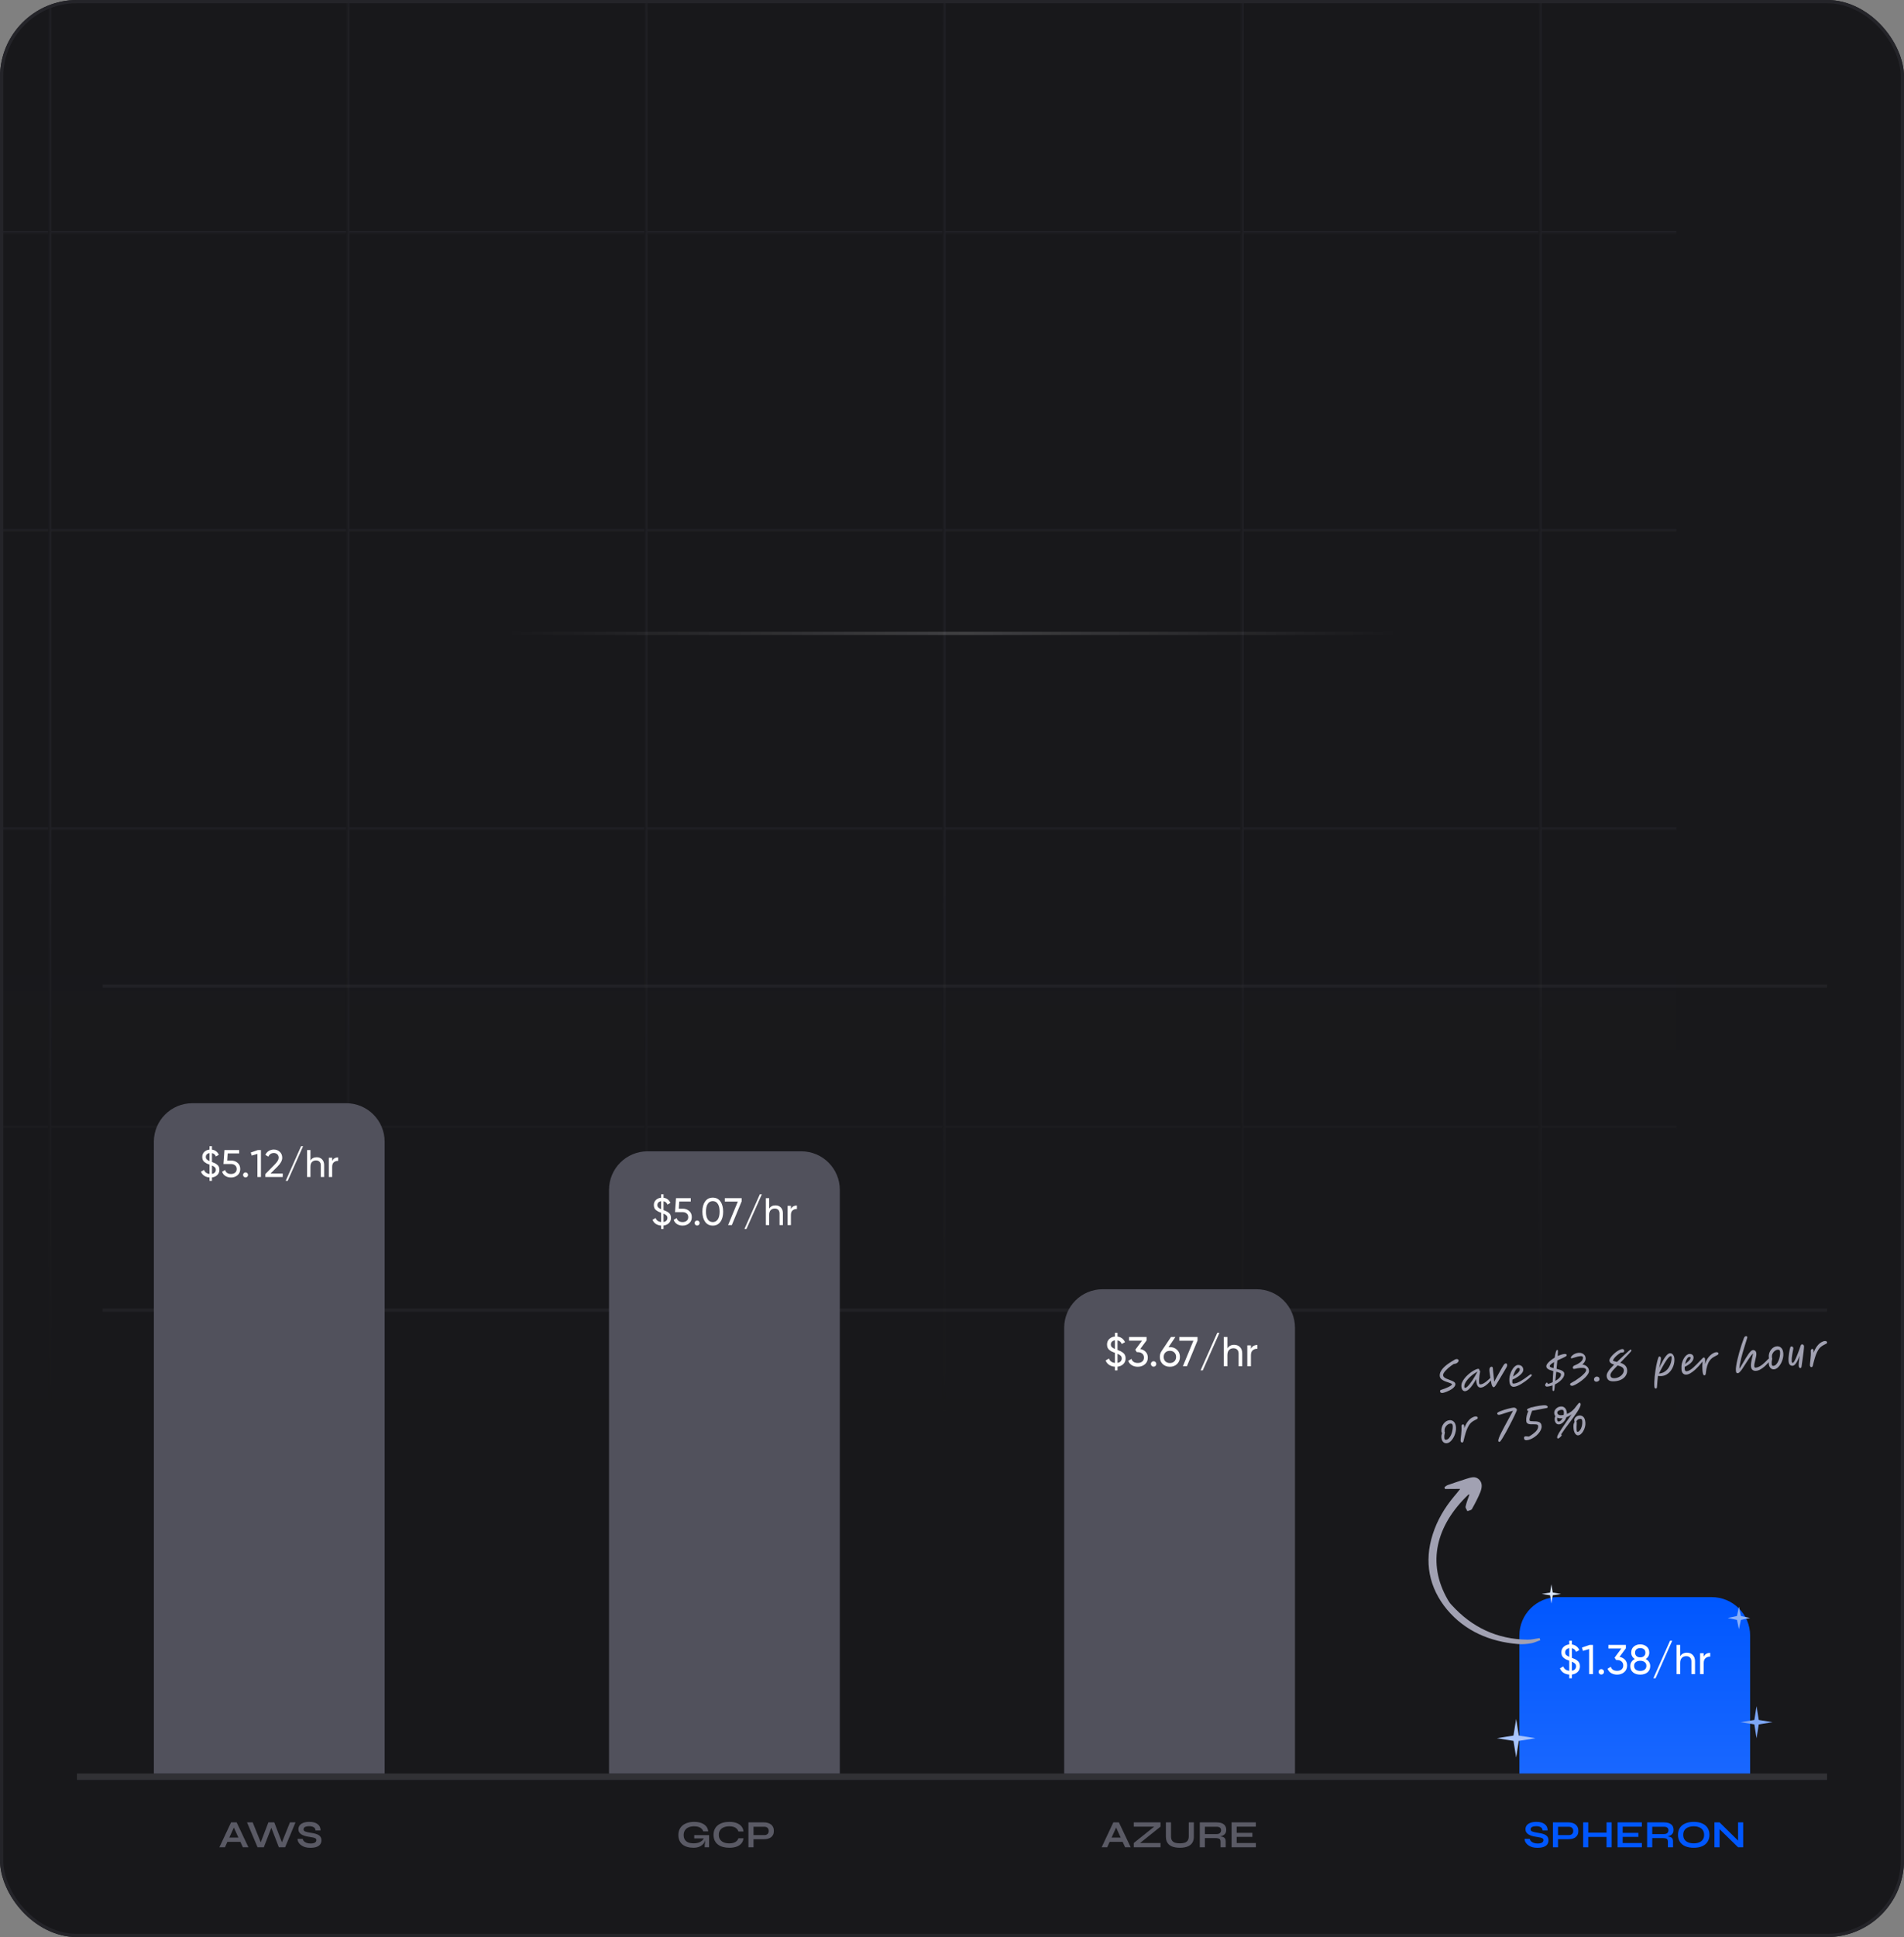 <svg width="594" height="604" viewBox="0 0 594 604" fill="none" xmlns="http://www.w3.org/2000/svg">
<rect x="0" y="0" width="594" height="604" fill="#808080" stroke="none"/>
<g clip-path="url(#clip0_442_14794)">
<rect width="594" height="604" rx="24" fill="#18181B"/>
<g opacity="0.6">
<g opacity="0.1">
<rect x="-27" y="72" width="550" height="1" fill="url(#paint0_linear_442_14794)"/>
<rect x="-27" y="165" width="550" height="1" fill="url(#paint1_linear_442_14794)"/>
<rect x="-27" y="258" width="550" height="1" fill="url(#paint2_linear_442_14794)"/>
<rect x="-27" y="351" width="550" height="1" fill="url(#paint3_linear_442_14794)"/>
<rect x="16" y="-110" width="550" height="1" transform="rotate(90 16 -110)" fill="url(#paint4_linear_442_14794)"/>
<rect x="109" y="-110" width="550" height="1" transform="rotate(90 109 -110)" fill="url(#paint5_linear_442_14794)"/>
<rect x="202" y="-110" width="550" height="1" transform="rotate(90 202 -110)" fill="url(#paint6_linear_442_14794)"/>
<rect x="295" y="-110" width="550" height="1" transform="rotate(90 295 -110)" fill="url(#paint7_linear_442_14794)"/>
<rect x="388" y="-110" width="550" height="1" transform="rotate(90 388 -110)" fill="url(#paint8_linear_442_14794)"/>
<rect x="481" y="-110" width="550" height="1" transform="rotate(90 481 -110)" fill="url(#paint9_linear_442_14794)"/>
<rect x="-27" y="-110" width="550" height="120" fill="url(#paint10_linear_442_14794)"/>
<rect width="550" height="181" transform="matrix(1 0 0 -1 -27 440)" fill="url(#paint11_linear_442_14794)"/>
</g>
</g>
<rect x="24" y="553" width="546" height="2" fill="#313135"/>
<rect opacity="0.4" x="32" y="408" width="538" height="1" fill="#313135"/>
<rect opacity="0.4" x="32" y="307" width="538" height="1" fill="#313135"/>
<path d="M48 356C48 349.373 53.373 344 60 344H108C114.627 344 120 349.373 120 356V553H48V356Z" fill="#51515C"/>
<path d="M190 371C190 364.373 195.373 359 202 359H250C256.627 359 262 364.373 262 371V553H190V371Z" fill="#51515C"/>
<path d="M474 510C474 503.373 479.373 498 486 498H534C540.627 498 546 503.373 546 510V553H474V510Z" fill="url(#paint12_linear_442_14794)"/>
<path d="M492.904 519.569C492.904 520.28 492.67 520.865 492.202 521.324C491.734 521.783 491.127 522.056 490.382 522.143V523.3H489.563V522.156C488.852 522.104 488.246 521.909 487.743 521.571C487.249 521.233 486.889 520.778 486.664 520.206L487.704 519.608C487.999 520.414 488.618 520.869 489.563 520.973V517.827C489.173 517.688 488.857 517.563 488.614 517.45C488.38 517.329 488.133 517.168 487.873 516.969C487.613 516.77 487.418 516.527 487.288 516.241C487.167 515.946 487.106 515.608 487.106 515.227C487.106 514.525 487.34 513.953 487.808 513.511C488.276 513.069 488.861 512.813 489.563 512.744V511.6H490.382V512.757C490.902 512.826 491.366 513.008 491.773 513.303C492.18 513.598 492.497 513.996 492.722 514.499L491.708 515.071C491.457 514.438 491.015 514.061 490.382 513.94V516.93C490.781 517.077 491.097 517.207 491.331 517.32C491.565 517.433 491.821 517.593 492.098 517.801C492.375 518 492.579 518.247 492.709 518.542C492.839 518.837 492.904 519.179 492.904 519.569ZM488.302 515.227C488.302 515.556 488.402 515.825 488.601 516.033C488.8 516.241 489.121 516.436 489.563 516.618V513.927C489.182 513.979 488.874 514.122 488.64 514.356C488.415 514.581 488.302 514.872 488.302 515.227ZM490.382 520.947C490.798 520.886 491.119 520.735 491.344 520.492C491.578 520.241 491.695 519.937 491.695 519.582C491.695 519.227 491.587 518.945 491.37 518.737C491.162 518.52 490.833 518.317 490.382 518.126V520.947ZM495.93 512.9H496.97V522H495.774V514.2L493.837 514.772L493.538 513.732L495.93 512.9ZM499.563 522.143C499.329 522.143 499.13 522.061 498.965 521.896C498.801 521.731 498.718 521.532 498.718 521.298C498.718 521.064 498.801 520.865 498.965 520.7C499.13 520.535 499.329 520.453 499.563 520.453C499.806 520.453 500.005 520.535 500.161 520.7C500.326 520.865 500.408 521.064 500.408 521.298C500.408 521.532 500.326 521.731 500.161 521.896C500.005 522.061 499.806 522.143 499.563 522.143ZM505.259 516.631C505.953 516.761 506.52 517.06 506.962 517.528C507.404 517.996 507.625 518.59 507.625 519.309C507.625 520.193 507.322 520.891 506.715 521.402C506.109 521.913 505.372 522.169 504.505 522.169C503.812 522.169 503.197 522.013 502.659 521.701C502.122 521.38 501.741 520.921 501.515 520.323L502.529 519.725C502.798 520.566 503.457 520.986 504.505 520.986C505.069 520.986 505.528 520.839 505.883 520.544C506.239 520.249 506.416 519.838 506.416 519.309C506.416 518.78 506.239 518.369 505.883 518.074C505.528 517.771 505.069 517.619 504.505 517.619H504.193L503.712 516.878L505.818 514.031H501.775V512.9H507.235V513.966L505.259 516.631ZM513.412 517.294C513.854 517.519 514.201 517.823 514.452 518.204C514.704 518.585 514.829 519.019 514.829 519.504C514.829 520.336 514.539 520.99 513.958 521.467C513.378 521.935 512.628 522.169 511.709 522.169C510.799 522.169 510.054 521.935 509.473 521.467C508.893 520.99 508.602 520.336 508.602 519.504C508.602 519.019 508.728 518.585 508.979 518.204C509.231 517.823 509.577 517.519 510.019 517.294C509.274 516.826 508.901 516.163 508.901 515.305C508.901 514.482 509.174 513.849 509.72 513.407C510.275 512.956 510.938 512.731 511.709 512.731C512.489 512.731 513.152 512.956 513.698 513.407C514.253 513.849 514.53 514.482 514.53 515.305C514.53 516.163 514.158 516.826 513.412 517.294ZM511.709 513.888C511.25 513.888 510.864 514.009 510.552 514.252C510.249 514.495 510.097 514.854 510.097 515.331C510.097 515.79 510.253 516.15 510.565 516.41C510.877 516.661 511.259 516.787 511.709 516.787C512.16 516.787 512.541 516.661 512.853 516.41C513.165 516.15 513.321 515.79 513.321 515.331C513.321 514.854 513.17 514.495 512.866 514.252C512.563 514.009 512.177 513.888 511.709 513.888ZM511.709 521.012C512.29 521.012 512.754 520.878 513.1 520.609C513.456 520.332 513.633 519.937 513.633 519.426C513.633 518.923 513.456 518.538 513.1 518.269C512.754 517.992 512.29 517.853 511.709 517.853C511.137 517.853 510.674 517.992 510.318 518.269C509.972 518.538 509.798 518.923 509.798 519.426C509.798 519.937 509.972 520.332 510.318 520.609C510.674 520.878 511.137 521.012 511.709 521.012ZM516.489 523.3H515.813L521.013 511.6H521.689L516.489 523.3ZM526.283 515.331C527.045 515.331 527.656 515.574 528.116 516.059C528.575 516.536 528.805 517.186 528.805 518.009V522H527.674V518.074C527.674 517.545 527.531 517.138 527.245 516.852C526.959 516.557 526.564 516.41 526.062 516.41C525.498 516.41 525.043 516.588 524.697 516.943C524.35 517.29 524.177 517.827 524.177 518.555V522H523.045V512.9H524.177V516.436C524.636 515.699 525.338 515.331 526.283 515.331ZM531.514 516.592C531.887 515.786 532.563 515.383 533.542 515.383V516.566C532.988 516.54 532.511 516.687 532.112 517.008C531.714 517.329 531.514 517.844 531.514 518.555V522H530.383V515.5H531.514V516.592Z" fill="white"/>
<path d="M209.334 379.756C209.334 380.412 209.118 380.952 208.686 381.376C208.254 381.8 207.694 382.052 207.006 382.132V383.2H206.25V382.144C205.594 382.096 205.034 381.916 204.57 381.604C204.114 381.292 203.782 380.872 203.574 380.344L204.534 379.792C204.806 380.536 205.378 380.956 206.25 381.052V378.148C205.89 378.02 205.598 377.904 205.374 377.8C205.158 377.688 204.93 377.54 204.69 377.356C204.45 377.172 204.27 376.948 204.15 376.684C204.038 376.412 203.982 376.1 203.982 375.748C203.982 375.1 204.198 374.572 204.63 374.164C205.062 373.756 205.602 373.52 206.25 373.456V372.4H207.006V373.468C207.486 373.532 207.914 373.7 208.29 373.972C208.666 374.244 208.958 374.612 209.166 375.076L208.23 375.604C207.998 375.02 207.59 374.672 207.006 374.56V377.32C207.374 377.456 207.666 377.576 207.882 377.68C208.098 377.784 208.334 377.932 208.59 378.124C208.846 378.308 209.034 378.536 209.154 378.808C209.274 379.08 209.334 379.396 209.334 379.756ZM205.086 375.748C205.086 376.052 205.178 376.3 205.362 376.492C205.546 376.684 205.842 376.864 206.25 377.032V374.548C205.898 374.596 205.614 374.728 205.398 374.944C205.19 375.152 205.086 375.42 205.086 375.748ZM207.006 381.028C207.39 380.972 207.686 380.832 207.894 380.608C208.11 380.376 208.218 380.096 208.218 379.768C208.218 379.44 208.118 379.18 207.918 378.988C207.726 378.788 207.422 378.6 207.006 378.424V381.028ZM212.992 376.876C213.784 376.876 214.452 377.112 214.996 377.584C215.548 378.048 215.824 378.692 215.824 379.516C215.824 380.332 215.544 380.976 214.984 381.448C214.424 381.92 213.744 382.156 212.944 382.156C212.304 382.156 211.732 382.004 211.228 381.7C210.724 381.388 210.372 380.94 210.172 380.356L211.12 379.816C211.232 380.224 211.448 380.536 211.768 380.752C212.088 380.96 212.48 381.064 212.944 381.064C213.472 381.064 213.9 380.928 214.228 380.656C214.556 380.384 214.72 380.004 214.72 379.516C214.72 379.028 214.556 378.648 214.228 378.376C213.9 378.096 213.48 377.956 212.968 377.956H210.592L210.904 373.6H215.5V374.644H211.912L211.768 376.876H212.992ZM217.485 382.132C217.269 382.132 217.085 382.056 216.933 381.904C216.781 381.752 216.705 381.568 216.705 381.352C216.705 381.136 216.781 380.952 216.933 380.8C217.085 380.648 217.269 380.572 217.485 380.572C217.709 380.572 217.893 380.648 218.037 380.8C218.189 380.952 218.265 381.136 218.265 381.352C218.265 381.568 218.189 381.752 218.037 381.904C217.893 382.056 217.709 382.132 217.485 382.132ZM224.756 380.968C224.188 381.76 223.392 382.156 222.368 382.156C221.344 382.156 220.548 381.76 219.98 380.968C219.412 380.176 219.128 379.12 219.128 377.8C219.128 376.48 219.412 375.424 219.98 374.632C220.548 373.84 221.344 373.444 222.368 373.444C223.392 373.444 224.188 373.84 224.756 374.632C225.324 375.424 225.608 376.48 225.608 377.8C225.608 379.12 225.324 380.176 224.756 380.968ZM220.796 380.212C221.164 380.78 221.688 381.064 222.368 381.064C223.048 381.064 223.572 380.78 223.94 380.212C224.316 379.644 224.504 378.84 224.504 377.8C224.504 376.76 224.316 375.956 223.94 375.388C223.572 374.812 223.048 374.524 222.368 374.524C221.688 374.524 221.164 374.808 220.796 375.376C220.428 375.944 220.244 376.752 220.244 377.8C220.244 378.84 220.428 379.644 220.796 380.212ZM226.128 373.6H231.372V374.596L228.312 382H227.148L230.184 374.656H226.128V373.6ZM232.875 383.2H232.251L237.051 372.4H237.675L232.875 383.2ZM241.915 375.844C242.619 375.844 243.183 376.068 243.607 376.516C244.031 376.956 244.243 377.556 244.243 378.316V382H243.199V378.376C243.199 377.888 243.067 377.512 242.803 377.248C242.539 376.976 242.175 376.84 241.711 376.84C241.191 376.84 240.771 377.004 240.451 377.332C240.131 377.652 239.971 378.148 239.971 378.82V382H238.927V373.6H239.971V376.864C240.395 376.184 241.043 375.844 241.915 375.844ZM246.744 377.008C247.088 376.264 247.712 375.892 248.616 375.892V376.984C248.104 376.96 247.664 377.096 247.296 377.392C246.928 377.688 246.744 378.164 246.744 378.82V382H245.7V376H246.744V377.008Z" fill="white"/>
<path d="M68.453 364.756C68.453 365.412 68.237 365.952 67.805 366.376C67.373 366.8 66.813 367.052 66.125 367.132V368.2H65.369V367.144C64.713 367.096 64.153 366.916 63.689 366.604C63.233 366.292 62.901 365.872 62.693 365.344L63.653 364.792C63.925 365.536 64.497 365.956 65.369 366.052V363.148C65.009 363.02 64.717 362.904 64.493 362.8C64.277 362.688 64.049 362.54 63.809 362.356C63.569 362.172 63.389 361.948 63.269 361.684C63.157 361.412 63.101 361.1 63.101 360.748C63.101 360.1 63.317 359.572 63.749 359.164C64.181 358.756 64.721 358.52 65.369 358.456V357.4H66.125V358.468C66.605 358.532 67.033 358.7 67.409 358.972C67.785 359.244 68.077 359.612 68.285 360.076L67.349 360.604C67.117 360.02 66.709 359.672 66.125 359.56V362.32C66.493 362.456 66.785 362.576 67.001 362.68C67.217 362.784 67.453 362.932 67.709 363.124C67.965 363.308 68.153 363.536 68.273 363.808C68.393 364.08 68.453 364.396 68.453 364.756ZM64.205 360.748C64.205 361.052 64.297 361.3 64.481 361.492C64.665 361.684 64.961 361.864 65.369 362.032V359.548C65.017 359.596 64.733 359.728 64.517 359.944C64.309 360.152 64.205 360.42 64.205 360.748ZM66.125 366.028C66.509 365.972 66.805 365.832 67.013 365.608C67.229 365.376 67.337 365.096 67.337 364.768C67.337 364.44 67.237 364.18 67.037 363.988C66.845 363.788 66.541 363.6 66.125 363.424V366.028ZM72.111 361.876C72.903 361.876 73.571 362.112 74.115 362.584C74.667 363.048 74.943 363.692 74.943 364.516C74.943 365.332 74.663 365.976 74.103 366.448C73.543 366.92 72.863 367.156 72.063 367.156C71.423 367.156 70.851 367.004 70.347 366.7C69.843 366.388 69.491 365.94 69.291 365.356L70.239 364.816C70.351 365.224 70.567 365.536 70.887 365.752C71.207 365.96 71.599 366.064 72.063 366.064C72.591 366.064 73.019 365.928 73.347 365.656C73.675 365.384 73.839 365.004 73.839 364.516C73.839 364.028 73.675 363.648 73.347 363.376C73.019 363.096 72.599 362.956 72.087 362.956H69.711L70.023 358.6H74.619V359.644H71.031L70.887 361.876H72.111ZM76.604 367.132C76.388 367.132 76.204 367.056 76.052 366.904C75.9 366.752 75.824 366.568 75.824 366.352C75.824 366.136 75.9 365.952 76.052 365.8C76.204 365.648 76.388 365.572 76.604 365.572C76.828 365.572 77.012 365.648 77.156 365.8C77.308 365.952 77.384 366.136 77.384 366.352C77.384 366.568 77.308 366.752 77.156 366.904C77.012 367.056 76.828 367.132 76.604 367.132ZM80.446 358.6H81.406V367H80.302V359.8L78.514 360.328L78.238 359.368L80.446 358.6ZM82.78 367V366.088L85.744 363.064C86.536 362.272 86.932 361.592 86.932 361.024C86.932 360.552 86.788 360.184 86.5 359.92C86.212 359.656 85.86 359.524 85.444 359.524C84.652 359.524 84.076 359.9 83.716 360.652L82.78 360.1C83.044 359.556 83.408 359.144 83.872 358.864C84.344 358.584 84.864 358.444 85.432 358.444C86.136 358.444 86.748 358.676 87.268 359.14C87.788 359.604 88.048 360.228 88.048 361.012C88.048 361.86 87.548 362.784 86.548 363.784L84.4 365.92H88.204V367H82.78ZM89.756 368.2H89.132L93.932 357.4H94.556L89.756 368.2ZM98.796 360.844C99.5 360.844 100.064 361.068 100.488 361.516C100.912 361.956 101.124 362.556 101.124 363.316V367H100.08V363.376C100.08 362.888 99.948 362.512 99.684 362.248C99.42 361.976 99.056 361.84 98.592 361.84C98.072 361.84 97.652 362.004 97.332 362.332C97.012 362.652 96.852 363.148 96.852 363.82V367H95.808V358.6H96.852V361.864C97.276 361.184 97.924 360.844 98.796 360.844ZM103.625 362.008C103.969 361.264 104.593 360.892 105.497 360.892V361.984C104.985 361.96 104.545 362.096 104.177 362.392C103.809 362.688 103.625 363.164 103.625 363.82V367H102.581V361H103.625V362.008Z" fill="white"/>
<path d="M332 414C332 407.373 337.373 402 344 402H392C398.627 402 404 407.373 404 414V553H332V414Z" fill="#51515C"/>
<path opacity="0.4" d="M70.376 574.308V572.976H75.512V574.308H70.376ZM68.444 576L72.092 568.236H73.82L77.504 576H75.764L72.572 569.004H73.34L70.172 576H68.444ZM80.346 576L77.07 568.236H78.834L81.606 575.112L81.09 575.124L83.73 568.236H85.566L88.206 575.124L87.69 575.112L90.462 568.236H92.19L88.95 576H86.994L84.402 569.268H84.906L82.302 576H80.346ZM92.836 573.384H94.456C94.488 573.656 94.612 573.904 94.828 574.128C95.052 574.344 95.344 574.516 95.704 574.644C96.064 574.764 96.468 574.824 96.916 574.824C97.324 574.824 97.66 574.78 97.924 574.692C98.188 574.604 98.384 574.48 98.512 574.32C98.64 574.16 98.704 573.968 98.704 573.744C98.704 573.528 98.624 573.364 98.464 573.252C98.304 573.132 98.052 573.036 97.708 572.964C97.364 572.884 96.912 572.804 96.352 572.724C95.912 572.66 95.496 572.572 95.104 572.46C94.712 572.34 94.364 572.188 94.06 572.004C93.764 571.82 93.528 571.596 93.352 571.332C93.184 571.06 93.1 570.74 93.1 570.372C93.1 569.916 93.228 569.516 93.484 569.172C93.748 568.828 94.136 568.56 94.648 568.368C95.16 568.176 95.788 568.08 96.532 568.08C97.652 568.08 98.512 568.32 99.112 568.8C99.72 569.272 100.016 569.924 100 570.756H98.44C98.408 570.284 98.208 569.944 97.84 569.736C97.48 569.528 97.024 569.424 96.472 569.424C95.96 569.424 95.536 569.5 95.2 569.652C94.872 569.804 94.708 570.064 94.708 570.432C94.708 570.576 94.748 570.704 94.828 570.816C94.908 570.92 95.044 571.012 95.236 571.092C95.428 571.172 95.688 571.248 96.016 571.32C96.344 571.392 96.752 571.464 97.24 571.536C97.696 571.6 98.108 571.688 98.476 571.8C98.852 571.904 99.172 572.044 99.436 572.22C99.708 572.388 99.916 572.604 100.06 572.868C100.204 573.132 100.276 573.456 100.276 573.84C100.276 574.312 100.152 574.724 99.904 575.076C99.664 575.42 99.288 575.688 98.776 575.88C98.272 576.072 97.616 576.168 96.808 576.168C96.232 576.168 95.724 576.108 95.284 575.988C94.844 575.86 94.464 575.692 94.144 575.484C93.824 575.276 93.564 575.048 93.364 574.8C93.164 574.552 93.02 574.304 92.932 574.056C92.852 573.808 92.82 573.584 92.836 573.384Z" fill="#BEBED4"/>
<path opacity="0.4" d="M216.39 576.156C215.67 576.156 215.018 576.072 214.434 575.904C213.858 575.736 213.358 575.484 212.934 575.148C212.518 574.812 212.198 574.396 211.974 573.9C211.75 573.404 211.638 572.832 211.638 572.184C211.638 571.528 211.754 570.948 211.986 570.444C212.226 569.932 212.562 569.5 212.994 569.148C213.434 568.796 213.954 568.532 214.554 568.356C215.162 568.172 215.834 568.08 216.57 568.08C217.442 568.08 218.194 568.204 218.826 568.452C219.458 568.692 219.954 569.032 220.314 569.472C220.682 569.912 220.89 570.436 220.938 571.044H219.402C219.298 570.724 219.126 570.448 218.886 570.216C218.654 569.976 218.346 569.792 217.962 569.664C217.578 569.528 217.114 569.46 216.57 569.46C215.874 569.46 215.278 569.572 214.782 569.796C214.294 570.02 213.922 570.336 213.666 570.744C213.41 571.152 213.282 571.632 213.282 572.184C213.282 572.72 213.394 573.184 213.618 573.576C213.842 573.96 214.186 574.256 214.65 574.464C215.122 574.672 215.722 574.776 216.45 574.776C217.01 574.776 217.502 574.704 217.926 574.56C218.358 574.408 218.718 574.208 219.006 573.96C219.294 573.704 219.498 573.42 219.618 573.108L220.242 572.88C220.138 573.912 219.746 574.716 219.066 575.292C218.394 575.868 217.502 576.156 216.39 576.156ZM219.834 576C219.834 575.752 219.85 575.468 219.882 575.148C219.914 574.82 219.954 574.492 220.002 574.164C220.05 573.828 220.094 573.52 220.134 573.24H216.582V572.22H221.214V576H219.834ZM231.955 573.204C231.883 573.828 231.663 574.36 231.295 574.8C230.927 575.24 230.427 575.576 229.795 575.808C229.163 576.04 228.411 576.156 227.539 576.156C226.811 576.156 226.143 576.072 225.535 575.904C224.935 575.736 224.415 575.484 223.975 575.148C223.543 574.812 223.207 574.396 222.967 573.9C222.727 573.396 222.607 572.808 222.607 572.136C222.607 571.464 222.727 570.876 222.967 570.372C223.207 569.868 223.543 569.448 223.975 569.112C224.415 568.768 224.935 568.512 225.535 568.344C226.143 568.168 226.811 568.08 227.539 568.08C228.411 568.08 229.163 568.2 229.795 568.44C230.435 568.68 230.939 569.024 231.307 569.472C231.675 569.912 231.891 570.448 231.955 571.08H230.371C230.267 570.744 230.091 570.456 229.843 570.216C229.603 569.968 229.291 569.78 228.907 569.652C228.523 569.524 228.067 569.46 227.539 569.46C226.883 569.46 226.307 569.564 225.811 569.772C225.315 569.972 224.931 570.272 224.659 570.672C224.387 571.064 224.251 571.552 224.251 572.136C224.251 572.712 224.387 573.196 224.659 573.588C224.931 573.98 225.315 574.28 225.811 574.488C226.307 574.688 226.883 574.788 227.539 574.788C228.067 574.788 228.519 574.724 228.895 574.596C229.279 574.468 229.591 574.284 229.831 574.044C230.079 573.804 230.259 573.524 230.371 573.204H231.955ZM234.892 573.48V572.208H238.444C238.868 572.208 239.204 572.096 239.452 571.872C239.7 571.64 239.824 571.32 239.824 570.912C239.824 570.488 239.7 570.164 239.452 569.94C239.204 569.716 238.868 569.604 238.444 569.604H235.084V576H233.488V568.236H238.3C238.732 568.236 239.136 568.288 239.512 568.392C239.896 568.496 240.228 568.656 240.508 568.872C240.796 569.088 241.02 569.364 241.18 569.7C241.34 570.036 241.42 570.44 241.42 570.912C241.42 571.376 241.34 571.772 241.18 572.1C241.02 572.428 240.796 572.696 240.508 572.904C240.228 573.104 239.896 573.252 239.512 573.348C239.136 573.436 238.732 573.48 238.3 573.48H234.892Z" fill="#BEBED4"/>
<path d="M475.65 573.384H477.27C477.302 573.656 477.426 573.904 477.642 574.128C477.866 574.344 478.158 574.516 478.518 574.644C478.878 574.764 479.282 574.824 479.73 574.824C480.138 574.824 480.474 574.78 480.738 574.692C481.002 574.604 481.198 574.48 481.326 574.32C481.454 574.16 481.518 573.968 481.518 573.744C481.518 573.528 481.438 573.364 481.278 573.252C481.118 573.132 480.866 573.036 480.522 572.964C480.178 572.884 479.726 572.804 479.166 572.724C478.726 572.66 478.31 572.572 477.918 572.46C477.526 572.34 477.178 572.188 476.874 572.004C476.578 571.82 476.342 571.596 476.166 571.332C475.998 571.06 475.914 570.74 475.914 570.372C475.914 569.916 476.042 569.516 476.298 569.172C476.562 568.828 476.95 568.56 477.462 568.368C477.974 568.176 478.602 568.08 479.346 568.08C480.466 568.08 481.326 568.32 481.926 568.8C482.534 569.272 482.83 569.924 482.814 570.756H481.254C481.222 570.284 481.022 569.944 480.654 569.736C480.294 569.528 479.838 569.424 479.286 569.424C478.774 569.424 478.35 569.5 478.014 569.652C477.686 569.804 477.522 570.064 477.522 570.432C477.522 570.576 477.562 570.704 477.642 570.816C477.722 570.92 477.858 571.012 478.05 571.092C478.242 571.172 478.502 571.248 478.83 571.32C479.158 571.392 479.566 571.464 480.054 571.536C480.51 571.6 480.922 571.688 481.29 571.8C481.666 571.904 481.986 572.044 482.25 572.22C482.522 572.388 482.73 572.604 482.874 572.868C483.018 573.132 483.09 573.456 483.09 573.84C483.09 574.312 482.966 574.724 482.718 575.076C482.478 575.42 482.102 575.688 481.59 575.88C481.086 576.072 480.43 576.168 479.622 576.168C479.046 576.168 478.538 576.108 478.098 575.988C477.658 575.86 477.278 575.692 476.958 575.484C476.638 575.276 476.378 575.048 476.178 574.8C475.978 574.552 475.834 574.304 475.746 574.056C475.666 573.808 475.634 573.584 475.65 573.384ZM485.878 573.48V572.208H489.43C489.854 572.208 490.19 572.096 490.438 571.872C490.686 571.64 490.81 571.32 490.81 570.912C490.81 570.488 490.686 570.164 490.438 569.94C490.19 569.716 489.854 569.604 489.43 569.604H486.07V576H484.474V568.236H489.286C489.718 568.236 490.122 568.288 490.498 568.392C490.882 568.496 491.214 568.656 491.494 568.872C491.782 569.088 492.006 569.364 492.166 569.7C492.326 570.036 492.406 570.44 492.406 570.912C492.406 571.376 492.326 571.772 492.166 572.1C492.006 572.428 491.782 572.696 491.494 572.904C491.214 573.104 490.882 573.252 490.498 573.348C490.122 573.436 489.718 573.48 489.286 573.48H485.878ZM495.312 571.44H501.468V572.772H495.312V571.44ZM501.204 568.236H502.8V576H501.204V568.236ZM493.908 568.236H495.504V576H493.908V568.236ZM506.239 572.76V574.668H512.227V576H504.643V568.236H512.215V569.568H506.239V571.5H511.135V572.76H506.239ZM513.865 576V568.236H519.133C519.733 568.236 520.253 568.32 520.693 568.488C521.141 568.648 521.489 568.904 521.737 569.256C521.985 569.6 522.109 570.044 522.109 570.588C522.109 570.956 522.045 571.268 521.917 571.524C521.789 571.78 521.609 571.988 521.377 572.148C521.153 572.308 520.893 572.432 520.597 572.52C520.301 572.6 519.985 572.652 519.649 572.676L519.481 572.58C520.041 572.588 520.501 572.636 520.861 572.724C521.221 572.804 521.489 572.956 521.665 573.18C521.849 573.396 521.941 573.72 521.941 574.152V576H520.345V574.26C520.345 573.964 520.293 573.736 520.189 573.576C520.085 573.408 519.897 573.292 519.625 573.228C519.361 573.164 518.977 573.132 518.473 573.132H515.461V576H513.865ZM515.461 571.884H519.133C519.581 571.884 519.921 571.776 520.153 571.56C520.393 571.344 520.513 571.052 520.513 570.684C520.513 570.332 520.393 570.064 520.153 569.88C519.921 569.696 519.581 569.604 519.133 569.604H515.461V571.884ZM528.399 576.156C527.367 576.156 526.483 575.996 525.747 575.676C525.019 575.348 524.459 574.884 524.067 574.284C523.683 573.684 523.491 572.964 523.491 572.124C523.491 571.276 523.683 570.552 524.067 569.952C524.459 569.352 525.019 568.892 525.747 568.572C526.483 568.244 527.367 568.08 528.399 568.08C529.439 568.08 530.323 568.244 531.051 568.572C531.779 568.892 532.335 569.352 532.719 569.952C533.111 570.552 533.307 571.276 533.307 572.124C533.307 572.964 533.111 573.684 532.719 574.284C532.335 574.884 531.779 575.348 531.051 575.676C530.323 575.996 529.439 576.156 528.399 576.156ZM528.399 574.776C529.039 574.776 529.599 574.68 530.079 574.488C530.567 574.296 530.947 574.004 531.219 573.612C531.499 573.22 531.639 572.724 531.639 572.124C531.639 571.524 531.499 571.028 531.219 570.636C530.947 570.244 530.567 569.952 530.079 569.76C529.599 569.56 529.039 569.46 528.399 569.46C527.767 569.46 527.203 569.56 526.707 569.76C526.211 569.952 525.823 570.244 525.543 570.636C525.263 571.028 525.123 571.524 525.123 572.124C525.123 572.724 525.263 573.22 525.543 573.612C525.823 574.004 526.211 574.296 526.707 574.488C527.203 574.68 527.767 574.776 528.399 574.776ZM542.737 574.416L542.233 574.62V568.236H543.829V576H542.233L535.957 569.868L536.461 569.664V576H534.865V568.236H536.461L542.737 574.416Z" fill="#0057FF"/>
<path opacity="0.4" d="M345.62 574.308V572.976H350.756V574.308H345.62ZM343.688 576L347.336 568.236H349.064L352.748 576H351.008L347.816 569.004H348.584L345.416 576H343.688ZM353.709 568.236H362.049V569.568L355.125 575.112L354.981 574.668H362.049V576H353.709V574.668L360.633 569.124L360.777 569.568H353.709V568.236ZM370.861 572.568V568.236H372.457V572.736C372.457 573.248 372.381 573.696 372.229 574.08C372.085 574.464 371.877 574.788 371.605 575.052C371.333 575.316 371.013 575.532 370.645 575.7C370.285 575.86 369.889 575.976 369.457 576.048C369.033 576.12 368.585 576.156 368.113 576.156C367.625 576.156 367.161 576.12 366.721 576.048C366.281 575.976 365.877 575.86 365.509 575.7C365.149 575.532 364.837 575.316 364.573 575.052C364.309 574.788 364.101 574.464 363.949 574.08C363.805 573.696 363.733 573.248 363.733 572.736V568.236H365.329V572.568C365.329 573.176 365.449 573.64 365.689 573.96C365.929 574.272 366.257 574.488 366.673 574.608C367.097 574.72 367.577 574.776 368.113 574.776C368.633 574.776 369.097 574.72 369.505 574.608C369.921 574.488 370.249 574.272 370.489 573.96C370.737 573.64 370.861 573.176 370.861 572.568ZM374.303 576V568.236H379.571C380.171 568.236 380.691 568.32 381.131 568.488C381.579 568.648 381.927 568.904 382.175 569.256C382.423 569.6 382.547 570.044 382.547 570.588C382.547 570.956 382.483 571.268 382.355 571.524C382.227 571.78 382.047 571.988 381.815 572.148C381.591 572.308 381.331 572.432 381.035 572.52C380.739 572.6 380.423 572.652 380.087 572.676L379.919 572.58C380.479 572.588 380.939 572.636 381.299 572.724C381.659 572.804 381.927 572.956 382.103 573.18C382.287 573.396 382.379 573.72 382.379 574.152V576H380.783V574.26C380.783 573.964 380.731 573.736 380.627 573.576C380.523 573.408 380.335 573.292 380.063 573.228C379.799 573.164 379.415 573.132 378.911 573.132H375.899V576H374.303ZM375.899 571.884H379.571C380.019 571.884 380.359 571.776 380.591 571.56C380.831 571.344 380.951 571.052 380.951 570.684C380.951 570.332 380.831 570.064 380.591 569.88C380.359 569.696 380.019 569.604 379.571 569.604H375.899V571.884ZM385.813 572.76V574.668H391.801V576H384.217V568.236H391.789V569.568H385.813V571.5H390.709V572.76H385.813Z" fill="#BEBED4"/>
<path d="M351.163 423.569C351.163 424.28 350.929 424.865 350.461 425.324C349.993 425.783 349.386 426.056 348.641 426.143V427.3H347.822V426.156C347.111 426.104 346.504 425.909 346.002 425.571C345.508 425.233 345.148 424.778 344.923 424.206L345.963 423.608C346.257 424.414 346.877 424.869 347.822 424.973V421.827C347.432 421.688 347.115 421.563 346.873 421.45C346.639 421.329 346.392 421.168 346.132 420.969C345.872 420.77 345.677 420.527 345.547 420.241C345.425 419.946 345.365 419.608 345.365 419.227C345.365 418.525 345.599 417.953 346.067 417.511C346.535 417.069 347.12 416.813 347.822 416.744V415.6H348.641V416.757C349.161 416.826 349.624 417.008 350.032 417.303C350.439 417.598 350.755 417.996 350.981 418.499L349.967 419.071C349.715 418.438 349.273 418.061 348.641 417.94V420.93C349.039 421.077 349.356 421.207 349.59 421.32C349.824 421.433 350.079 421.593 350.357 421.801C350.634 422 350.838 422.247 350.968 422.542C351.098 422.837 351.163 423.179 351.163 423.569ZM346.561 419.227C346.561 419.556 346.66 419.825 346.86 420.033C347.059 420.241 347.38 420.436 347.822 420.618V417.927C347.44 417.979 347.133 418.122 346.899 418.356C346.673 418.581 346.561 418.872 346.561 419.227ZM348.641 424.947C349.057 424.886 349.377 424.735 349.603 424.492C349.837 424.241 349.954 423.937 349.954 423.582C349.954 423.227 349.845 422.945 349.629 422.737C349.421 422.52 349.091 422.317 348.641 422.126V424.947ZM355.723 420.631C356.417 420.761 356.984 421.06 357.426 421.528C357.868 421.996 358.089 422.59 358.089 423.309C358.089 424.193 357.786 424.891 357.179 425.402C356.573 425.913 355.836 426.169 354.969 426.169C354.276 426.169 353.661 426.013 353.123 425.701C352.586 425.38 352.205 424.921 351.979 424.323L352.993 423.725C353.262 424.566 353.921 424.986 354.969 424.986C355.533 424.986 355.992 424.839 356.347 424.544C356.703 424.249 356.88 423.838 356.88 423.309C356.88 422.78 356.703 422.369 356.347 422.074C355.992 421.771 355.533 421.619 354.969 421.619H354.657L354.176 420.878L356.282 418.031H352.239V416.9H357.699V417.966L355.723 420.631ZM359.891 426.143C359.657 426.143 359.458 426.061 359.293 425.896C359.129 425.731 359.046 425.532 359.046 425.298C359.046 425.064 359.129 424.865 359.293 424.7C359.458 424.535 359.657 424.453 359.891 424.453C360.134 424.453 360.333 424.535 360.489 424.7C360.654 424.865 360.736 425.064 360.736 425.298C360.736 425.532 360.654 425.731 360.489 425.896C360.333 426.061 360.134 426.143 359.891 426.143ZM364.976 420.046C365.886 420.046 366.636 420.332 367.225 420.904C367.815 421.467 368.109 422.2 368.109 423.101C368.109 424.002 367.815 424.739 367.225 425.311C366.636 425.883 365.886 426.169 364.976 426.169C364.058 426.169 363.304 425.883 362.714 425.311C362.134 424.739 361.843 424.002 361.843 423.101C361.843 422.399 362.025 421.792 362.389 421.281L365.314 416.9H366.692L364.547 420.072C364.738 420.055 364.881 420.046 364.976 420.046ZM363.572 424.492C363.936 424.839 364.404 425.012 364.976 425.012C365.548 425.012 366.012 424.839 366.367 424.492C366.731 424.137 366.913 423.673 366.913 423.101C366.913 422.529 366.731 422.07 366.367 421.723C366.012 421.376 365.548 421.203 364.976 421.203C364.396 421.203 363.928 421.376 363.572 421.723C363.217 422.07 363.039 422.529 363.039 423.101C363.039 423.673 363.217 424.137 363.572 424.492ZM367.922 416.9H373.603V417.979L370.288 426H369.027L372.316 418.044H367.922V416.9ZM375.231 427.3H374.555L379.755 415.6H380.431L375.231 427.3ZM385.024 419.331C385.786 419.331 386.397 419.574 386.857 420.059C387.316 420.536 387.546 421.186 387.546 422.009V426H386.415V422.074C386.415 421.545 386.272 421.138 385.986 420.852C385.7 420.557 385.305 420.41 384.803 420.41C384.239 420.41 383.784 420.588 383.438 420.943C383.091 421.29 382.918 421.827 382.918 422.555V426H381.787V416.9H382.918V420.436C383.377 419.699 384.079 419.331 385.024 419.331ZM390.256 420.592C390.628 419.786 391.304 419.383 392.284 419.383V420.566C391.729 420.54 391.252 420.687 390.854 421.008C390.455 421.329 390.256 421.844 390.256 422.555V426H389.125V419.5H390.256V420.592Z" fill="white"/>
<path d="M473 536L473.832 541.168L479 542L473.832 542.832L473 548L472.168 542.832L467 542L472.168 541.168L473 536Z" fill="#A8C4FC"/>
<path d="M484 494L484.416 496.584L487 497L484.416 497.416L484 500L483.584 497.416L481 497L483.584 496.584L484 494Z" fill="#DCE8FF"/>
<path d="M542.5 501L543.109 503.891L546 504.5L543.109 505.109L542.5 508L541.891 505.109L539 504.5L541.891 503.891L542.5 501Z" fill="#8AB0F9"/>
<path d="M548 532L548.693 536.307L553 537L548.693 537.693L548 542L547.307 537.693L543 537L547.307 536.307L548 532Z" fill="#7DA6F5"/>
<path d="M449.979 434.35C449.779 434.364 449.612 434.319 449.477 434.216C449.35 434.12 449.282 434.009 449.273 433.881C449.263 433.737 449.276 433.628 449.311 433.554C449.353 433.471 449.449 433.408 449.599 433.366C449.968 433.252 450.348 433.122 450.739 432.975C451.137 432.819 451.507 432.661 451.849 432.502C452.19 432.334 452.464 432.175 452.67 432.024C452.884 431.873 452.988 431.746 452.981 431.642C452.974 431.546 452.88 431.461 452.698 431.385C452.516 431.301 452.286 431.213 452.007 431.12C451.728 431.026 451.428 430.923 451.107 430.808C450.787 430.694 450.485 430.558 450.201 430.401C449.918 430.244 449.681 430.06 449.49 429.849C449.298 429.629 449.192 429.372 449.172 429.077C449.14 428.614 449.223 428.175 449.419 427.761C449.622 427.338 449.896 426.942 450.239 426.574C450.583 426.205 450.964 425.863 451.384 425.545C451.81 425.219 452.231 424.93 452.647 424.677C453.07 424.415 453.447 424.185 453.778 423.986C453.886 423.914 453.991 423.863 454.093 423.832C454.195 423.801 454.286 423.782 454.366 423.777C454.597 423.761 454.768 423.801 454.879 423.898C454.99 423.995 455.05 424.111 455.059 424.247C455.067 424.358 455.016 424.494 454.907 424.654C454.797 424.806 454.634 424.945 454.418 425.072C454.203 425.199 453.939 425.274 453.628 425.295L453.532 425.302C453.27 425.464 452.987 425.656 452.681 425.877C452.376 426.099 452.076 426.34 451.781 426.6C451.486 426.861 451.216 427.128 450.97 427.402C450.731 427.667 450.54 427.92 450.396 428.163C450.261 428.405 450.199 428.621 450.212 428.813C450.228 429.044 450.33 429.246 450.519 429.417C450.707 429.589 450.941 429.737 451.223 429.862C451.512 429.987 451.813 430.106 452.125 430.221C452.446 430.336 452.747 430.455 453.028 430.58C453.317 430.697 453.555 430.833 453.742 430.988C453.928 431.136 454.029 431.318 454.044 431.533C454.061 431.781 453.989 432.022 453.829 432.258C453.676 432.492 453.467 432.715 453.201 432.926C452.934 433.129 452.638 433.317 452.314 433.492C451.996 433.658 451.682 433.804 451.369 433.93C451.057 434.055 450.775 434.155 450.524 434.228C450.28 434.301 450.099 434.342 449.979 434.35ZM457.056 433.78C456.753 433.801 456.492 433.679 456.273 433.413C456.062 433.139 455.941 432.774 455.91 432.319C455.881 431.896 455.956 431.47 456.135 431.041C456.322 430.611 456.578 430.193 456.903 429.785C457.227 429.378 457.586 429.001 457.98 428.653C458.372 428.297 458.768 427.985 459.166 427.718C459.573 427.449 459.947 427.235 460.289 427.075C460.631 426.915 460.906 426.828 461.113 426.814C461.225 426.807 461.318 426.824 461.393 426.867C461.468 426.902 461.509 426.975 461.517 427.087C461.522 427.159 461.498 427.229 461.447 427.296C461.455 427.296 461.463 427.295 461.471 427.295C461.646 427.283 461.741 427.381 461.756 427.588C461.76 427.66 461.743 427.809 461.702 428.037C461.661 428.256 461.616 428.532 461.566 428.864C461.517 429.196 461.478 429.564 461.45 429.967C461.421 430.361 461.42 430.762 461.448 431.17C461.471 431.513 461.615 431.675 461.878 431.657C462.174 431.637 462.468 431.549 462.762 431.392C463.056 431.236 463.34 431.052 463.614 430.84C463.888 430.621 464.138 430.408 464.364 430.2C464.59 429.984 464.782 429.802 464.94 429.655C465.099 429.508 465.214 429.432 465.286 429.427C465.349 429.422 465.407 429.439 465.457 429.475C465.508 429.512 465.536 429.574 465.542 429.662C465.548 429.742 465.478 429.891 465.332 430.109C465.187 430.328 464.992 430.578 464.746 430.859C464.501 431.14 464.223 431.416 463.913 431.686C463.603 431.956 463.282 432.182 462.949 432.366C462.617 432.549 462.295 432.651 461.984 432.672C461.745 432.689 461.52 432.632 461.311 432.502C461.109 432.364 460.936 432.119 460.791 431.768C460.655 431.416 460.565 430.925 460.522 430.295L460.501 429.996C460.155 430.669 459.784 431.288 459.39 431.852C459.003 432.416 458.61 432.872 458.209 433.22C457.816 433.568 457.431 433.754 457.056 433.78ZM460.945 427.692C460.906 427.71 460.852 427.738 460.782 427.775C460.426 427.968 460.058 428.202 459.675 428.476C459.301 428.751 458.937 429.052 458.583 429.381C458.236 429.71 457.927 430.048 457.654 430.395C457.381 430.743 457.168 431.09 457.016 431.437C456.863 431.785 456.798 432.118 456.82 432.437C456.827 432.541 456.852 432.619 456.896 432.673C456.948 432.725 457.03 432.748 457.141 432.74C457.301 432.729 457.502 432.615 457.743 432.398C457.984 432.173 458.245 431.882 458.525 431.526C458.814 431.17 459.1 430.777 459.383 430.349C459.666 429.921 459.933 429.489 460.184 429.055C460.443 428.62 460.664 428.22 460.848 427.855C460.876 427.797 460.908 427.742 460.945 427.692ZM466.007 432.553C465.887 432.561 465.762 432.481 465.63 432.314C465.506 432.146 465.405 431.904 465.327 431.589C465.249 431.258 465.17 430.878 465.093 430.45C465.016 430.023 464.947 429.602 464.886 429.19C464.826 428.777 464.777 428.411 464.739 428.093C464.701 427.775 464.678 427.56 464.671 427.448C464.642 427.033 464.685 426.722 464.799 426.513C464.92 426.296 465.085 426.181 465.292 426.167C465.436 426.157 465.542 426.19 465.612 426.265C465.681 426.332 465.724 426.498 465.742 426.761C465.754 426.937 465.774 427.164 465.801 427.443C465.828 427.722 465.861 428.024 465.899 428.35C465.942 428.74 465.986 429.154 466.032 429.592C466.078 430.022 466.119 430.448 466.156 430.871C466.326 430.538 466.521 430.168 466.742 429.76C466.97 429.351 467.202 428.934 467.438 428.509C467.673 428.076 467.901 427.664 468.123 427.272C468.344 426.879 468.541 426.537 468.714 426.245C468.886 425.952 469.02 425.739 469.115 425.604C469.239 425.435 469.356 425.315 469.463 425.243C469.578 425.171 469.68 425.132 469.768 425.126C469.887 425.118 469.986 425.155 470.064 425.238C470.15 425.32 470.198 425.441 470.209 425.601C470.216 425.697 470.203 425.806 470.171 425.928C470.147 426.042 470.095 426.162 470.016 426.288C469.823 426.63 469.589 427.031 469.316 427.49C469.043 427.95 468.759 428.427 468.464 428.92C468.169 429.413 467.881 429.894 467.601 430.362C467.32 430.823 467.075 431.229 466.866 431.58C466.501 432.214 466.215 432.538 466.007 432.553ZM475.224 427.037C475.242 427.292 475.179 427.549 475.037 427.808C474.893 428.058 474.698 428.304 474.45 428.545C474.201 428.779 473.924 429.003 473.618 429.216C473.312 429.429 473.004 429.619 472.694 429.785C472.385 429.95 472.102 430.086 471.844 430.192C471.802 430.507 471.789 430.785 471.805 431.024C471.816 431.176 471.859 431.281 471.935 431.34C472.011 431.399 472.125 431.423 472.277 431.413C472.612 431.39 472.963 431.306 473.33 431.16C473.697 431.015 474.069 430.833 474.447 430.615C474.825 430.396 475.186 430.167 475.531 429.927C475.875 429.687 476.188 429.461 476.471 429.249C476.761 429.036 477.002 428.864 477.193 428.73C477.384 428.597 477.512 428.528 477.576 428.524C477.671 428.517 477.745 428.544 477.798 428.605C477.857 428.657 477.89 428.722 477.895 428.802C477.9 428.866 477.809 428.997 477.622 429.194C477.443 429.391 477.198 429.624 476.888 429.894C476.577 430.156 476.227 430.428 475.837 430.712C475.448 430.995 475.041 431.263 474.618 431.517C474.202 431.77 473.795 431.978 473.397 432.142C473.008 432.305 472.653 432.397 472.334 432.419C471.919 432.448 471.585 432.314 471.332 432.019C471.079 431.724 470.931 431.249 470.886 430.594C470.856 430.155 470.881 429.708 470.962 429.254C471.051 428.799 471.181 428.361 471.353 427.94C471.532 427.511 471.734 427.128 471.96 426.792C472.193 426.447 472.443 426.173 472.709 425.971C472.976 425.76 473.24 425.645 473.504 425.627C474.007 425.593 474.411 425.705 474.718 425.965C475.024 426.225 475.193 426.582 475.224 427.037ZM472.032 429.253C472.27 429.084 472.514 428.907 472.766 428.721C473.018 428.535 473.249 428.347 473.461 428.156C473.672 427.965 473.839 427.769 473.962 427.569C474.092 427.359 474.15 427.151 474.135 426.943C474.115 426.648 473.945 426.511 473.626 426.533C473.427 426.547 473.224 426.689 473.018 426.96C472.819 427.222 472.634 427.559 472.462 427.972C472.29 428.385 472.147 428.812 472.032 429.253ZM484.64 433.74C484.56 433.746 484.49 433.718 484.429 433.658C484.378 433.606 484.346 433.488 484.333 433.304C484.321 433.129 484.327 432.691 484.351 431.992C484.069 432.091 483.782 432.171 483.49 432.231C483.198 432.3 482.908 432.344 482.621 432.363C482.453 432.375 482.318 432.332 482.215 432.235C482.112 432.146 482.056 432.021 482.045 431.861C482.037 431.75 482.092 431.61 482.209 431.441C482.325 431.265 482.444 431.132 482.566 431.044C482.729 431.201 482.869 431.364 482.985 431.532C483.487 431.37 483.955 431.189 484.391 430.991C484.413 430.492 484.439 429.945 484.471 429.35C484.501 428.746 484.54 428.134 484.585 427.513C484.234 427.425 483.894 427.32 483.565 427.198C483.244 427.076 482.977 426.926 482.765 426.748C482.551 426.562 482.435 426.334 482.417 426.062C482.399 425.799 482.507 425.511 482.742 425.198C482.985 424.877 483.304 424.558 483.699 424.242C484.102 423.918 484.542 423.615 485.02 423.334C485.124 422.629 485.237 422.056 485.359 421.615C485.489 421.165 485.625 420.935 485.769 420.925C485.937 420.913 486.027 421.003 486.04 421.195C486.048 421.307 486.042 421.508 486.021 421.798C486.009 422.079 485.988 422.425 485.96 422.836C486.349 422.657 486.724 422.511 487.085 422.398C487.446 422.277 487.77 422.207 488.057 422.187C488.288 422.171 488.462 422.196 488.579 422.26C488.703 422.315 488.769 422.395 488.776 422.499C488.78 422.563 488.765 422.632 488.73 422.706C488.695 422.781 488.597 422.872 488.436 422.979C488.275 423.087 488.004 423.225 487.623 423.396C487.319 423.529 487.016 423.666 486.713 423.807C486.409 423.94 486.121 424.072 485.85 424.203C485.813 424.607 485.774 425.03 485.732 425.474C485.69 425.91 485.649 426.358 485.608 426.818C485.991 426.904 486.363 427.011 486.725 427.138C487.086 427.258 487.385 427.414 487.623 427.606C487.868 427.789 488 428.025 488.02 428.312C488.047 428.703 487.934 429.108 487.682 429.526C487.43 429.936 487.076 430.33 486.621 430.706C486.173 431.081 485.666 431.405 485.099 431.676C485.056 432.096 485.019 432.439 484.99 432.706C484.96 432.973 484.939 433.138 484.927 433.203C484.901 433.406 484.863 433.545 484.812 433.62C484.769 433.695 484.711 433.735 484.64 433.74ZM485.216 430.573C485.788 430.254 486.23 429.918 486.542 429.568C486.855 429.21 486.999 428.855 486.975 428.504C486.962 428.321 486.811 428.171 486.523 428.054C486.242 427.937 485.906 427.832 485.515 427.738C485.461 428.239 485.411 428.732 485.364 429.216C485.316 429.692 485.267 430.145 485.216 430.573ZM484.667 426.594C484.692 426.271 484.719 425.953 484.745 425.638C484.78 425.323 484.811 425.016 484.839 424.718C484.422 424.955 484.089 425.182 483.839 425.4C483.589 425.609 483.47 425.802 483.482 425.977C483.491 426.121 483.608 426.241 483.831 426.338C484.054 426.427 484.332 426.512 484.667 426.594ZM495.726 427.375C495.748 427.694 495.655 428.029 495.446 428.38C495.246 428.731 494.973 429.082 494.629 429.435C494.284 429.787 493.906 430.122 493.495 430.439C493.091 430.755 492.69 431.035 492.289 431.279C491.89 431.531 491.534 431.728 491.223 431.869C490.913 432.019 490.69 432.098 490.554 432.108C490.323 432.124 490.143 432.084 490.017 431.988C489.898 431.9 489.836 431.816 489.831 431.736C489.825 431.649 489.839 431.559 489.873 431.469C489.915 431.386 490.018 431.303 490.18 431.219C490.629 430.98 491.08 430.716 491.533 430.429C491.986 430.133 492.411 429.835 492.807 429.535C493.212 429.235 493.568 428.938 493.877 428.644C494.185 428.35 494.427 428.081 494.603 427.837C494.778 427.584 494.86 427.37 494.848 427.194C494.83 426.931 494.681 426.745 494.4 426.636C494.128 426.518 493.684 426.48 493.07 426.522C492.71 426.547 492.412 426.584 492.175 426.632C491.938 426.68 491.732 426.726 491.559 426.77C491.393 426.806 491.238 426.828 491.095 426.838C490.839 426.856 490.702 426.733 490.684 426.47C490.676 426.35 490.708 426.223 490.779 426.09C490.85 425.957 490.971 425.856 491.143 425.789C492.002 425.449 492.677 425.066 493.169 424.639C493.66 424.205 493.889 423.744 493.856 423.257C493.836 422.962 493.57 422.831 493.059 422.867C492.82 422.883 492.55 422.926 492.25 422.994C491.95 423.063 491.659 423.143 491.377 423.235C491.102 423.318 490.866 423.39 490.67 423.451C490.474 423.513 490.352 423.545 490.304 423.549C490.224 423.554 490.162 423.534 490.119 423.489C490.075 423.436 490.052 423.382 490.048 423.326C490.043 423.254 490.095 423.142 490.205 422.99C490.315 422.838 490.476 422.679 490.69 422.512C490.902 422.337 491.16 422.187 491.465 422.062C491.776 421.928 492.127 421.848 492.519 421.821C492.918 421.794 493.274 421.849 493.589 421.988C493.902 422.119 494.156 422.314 494.35 422.573C494.545 422.833 494.654 423.138 494.678 423.489C494.702 423.84 494.614 424.195 494.414 424.554C494.214 424.912 493.962 425.218 493.659 425.472C494.047 425.509 494.391 425.618 494.692 425.798C495 425.969 495.244 426.193 495.423 426.469C495.602 426.738 495.703 427.039 495.726 427.375ZM498.096 430.833C497.92 430.845 497.745 430.8 497.569 430.7C497.402 430.599 497.31 430.421 497.292 430.166C497.278 429.958 497.318 429.787 497.413 429.652C497.508 429.518 497.622 429.418 497.753 429.352C497.885 429.279 498.002 429.239 498.106 429.232C498.21 429.225 498.327 429.241 498.458 429.28C498.597 429.319 498.719 429.395 498.823 429.508C498.926 429.613 498.985 429.777 499.001 430.001C499.016 430.224 498.933 430.414 498.751 430.571C498.57 430.728 498.351 430.815 498.096 430.833ZM503.665 430.703C502.843 430.759 502.242 430.644 501.861 430.358C501.488 430.063 501.283 429.644 501.246 429.101C501.221 428.742 501.312 428.367 501.517 427.976C501.722 427.577 502.003 427.173 502.36 426.763C502.725 426.345 503.125 425.925 503.561 425.502C503.053 425.344 502.688 425.165 502.465 424.964C502.243 424.762 502.122 424.514 502.102 424.219C502.088 424.019 502.171 423.773 502.352 423.48C502.532 423.187 502.772 422.882 503.071 422.565C503.37 422.247 503.698 421.948 504.055 421.667C504.421 421.385 504.782 421.152 505.138 420.967C505.494 420.783 505.812 420.681 506.091 420.661C506.299 420.647 506.45 420.693 506.546 420.799C506.649 420.904 506.708 421.052 506.721 421.244C506.729 421.371 506.689 421.482 506.599 421.577C506.517 421.671 506.325 421.728 506.022 421.749C505.966 421.753 505.906 421.757 505.842 421.761C505.786 421.757 505.721 421.753 505.649 421.75C505.242 422.011 504.864 422.285 504.515 422.574C504.166 422.862 503.873 423.155 503.637 423.452C503.408 423.748 503.259 424.031 503.19 424.301C503.37 424.36 503.563 424.423 503.768 424.489C503.98 424.547 504.205 424.608 504.442 424.672C504.608 424.516 504.774 424.364 504.94 424.217C505.106 424.061 505.267 423.905 505.425 423.75C505.982 423.223 506.495 422.739 506.961 422.298C507.436 421.856 507.829 421.501 508.139 421.231C508.457 420.96 508.652 420.823 508.724 420.818C508.78 420.814 508.834 420.834 508.885 420.879C508.935 420.915 508.965 420.99 508.972 421.101C508.976 421.157 508.897 421.287 508.734 421.491C508.571 421.686 508.348 421.938 508.064 422.246C507.78 422.546 507.455 422.885 507.088 423.263C506.729 423.641 506.351 424.036 505.954 424.448C505.879 424.525 505.801 424.607 505.718 424.692C505.636 424.77 505.557 424.848 505.482 424.925C506.129 425.121 506.637 425.403 507.007 425.771C507.385 426.138 507.595 426.625 507.637 427.231C507.675 427.79 507.547 428.324 507.253 428.833C506.968 429.342 506.523 429.765 505.921 430.103C505.319 430.441 504.567 430.641 503.665 430.703ZM504.649 425.764C504.237 426.177 503.855 426.572 503.504 426.949C503.16 427.318 502.887 427.661 502.684 427.98C502.482 428.298 502.388 428.577 502.405 428.817C502.426 429.12 502.538 429.357 502.742 429.527C502.954 429.689 503.319 429.753 503.838 429.717C504.205 429.692 504.556 429.608 504.891 429.464C505.233 429.312 505.537 429.119 505.802 428.885C506.066 428.642 506.268 428.379 506.409 428.097C506.557 427.806 506.622 427.513 506.601 427.218C506.576 426.843 506.386 426.539 506.034 426.307C505.68 426.066 505.219 425.885 504.649 425.764ZM516.594 432.955C516.459 432.965 516.348 432.924 516.261 432.834C516.183 432.743 516.134 432.562 516.116 432.291C516.089 431.9 516.086 431.443 516.106 430.92C516.126 430.397 516.164 429.842 516.22 429.252C516.284 428.663 516.356 428.072 516.435 427.482C516.523 426.89 516.617 426.326 516.716 425.79C516.824 425.254 516.932 424.777 517.039 424.361C517.147 423.937 517.248 423.601 517.343 423.354C517.446 423.106 517.542 422.979 517.63 422.973C517.781 422.963 517.904 422.998 517.998 423.08C518.1 423.161 518.157 423.29 518.169 423.465C518.184 423.689 518.141 424.057 518.04 424.569C517.938 425.073 517.807 425.732 517.646 426.544C517.821 426.164 518.01 425.766 518.214 425.351C518.418 424.936 518.635 424.532 518.864 424.139C519.094 423.739 519.325 423.378 519.56 423.057C519.803 422.736 520.041 422.475 520.276 422.274C520.511 422.074 520.744 421.966 520.976 421.95C521.223 421.933 521.448 421.998 521.65 422.144C521.852 422.283 522.014 422.48 522.136 422.736C522.265 422.984 522.341 423.267 522.363 423.587C522.408 424.249 522.341 424.899 522.16 425.537C521.978 426.167 521.705 426.743 521.34 427.265C520.982 427.779 520.546 428.198 520.031 428.522C519.524 428.845 518.963 429.028 518.349 429.07C518.117 429.086 517.909 429.088 517.724 429.077C517.538 429.066 517.377 429.049 517.239 429.026C517.179 429.559 517.125 430.108 517.075 430.673C517.026 431.238 516.979 431.839 516.934 432.475C516.922 432.644 516.89 432.763 516.838 432.83C516.788 432.906 516.706 432.948 516.594 432.955ZM521.253 422.845C521.086 422.856 520.893 422.966 520.675 423.173C520.464 423.38 520.238 423.652 519.997 423.99C519.763 424.318 519.527 424.683 519.29 425.085C519.052 425.478 518.823 425.878 518.603 426.286C518.382 426.694 518.18 427.073 517.995 427.423C517.819 427.772 517.674 428.062 517.562 428.294C518.183 428.236 518.721 428.074 519.176 427.811C519.631 427.539 520.013 427.208 520.323 426.818C520.633 426.42 520.876 425.998 521.054 425.553C521.24 425.099 521.366 424.665 521.434 424.252C521.501 423.83 521.525 423.468 521.504 423.164C521.489 422.941 521.405 422.834 521.253 422.845ZM528.348 423.2C528.383 423.711 528.173 424.223 527.719 424.735C527.265 425.247 526.553 425.737 525.583 426.204C525.565 426.406 525.56 426.575 525.569 426.711C525.591 427.03 525.647 427.259 525.737 427.397C525.834 427.534 525.983 427.596 526.183 427.583C526.478 427.562 526.803 427.448 527.157 427.239C527.511 427.022 527.874 426.753 528.245 426.431C528.615 426.101 528.976 425.755 529.328 425.394C529.688 425.033 530.018 424.693 530.317 424.376C530.615 424.051 530.87 423.789 531.081 423.59C531.291 423.383 531.436 423.277 531.516 423.272C531.628 423.264 531.723 423.309 531.802 423.408C531.88 423.499 531.925 423.628 531.937 423.796C531.951 424.003 531.956 424.244 531.95 424.517C531.944 424.782 531.936 425.063 531.924 425.36C532.092 424.764 532.316 424.239 532.598 423.787C532.887 423.326 533.201 422.939 533.541 422.627C533.88 422.315 534.217 422.076 534.55 421.909C534.883 421.741 535.174 421.649 535.421 421.632C535.652 421.617 535.827 421.649 535.945 421.729C536.063 421.809 536.126 421.909 536.134 422.029C536.141 422.14 536.097 422.248 536 422.351C535.91 422.445 535.694 422.576 535.353 422.744C534.957 422.931 534.587 423.145 534.242 423.385C533.906 423.625 533.599 423.943 533.321 424.338C533.043 424.726 532.806 425.236 532.608 425.867C532.411 426.498 532.262 427.302 532.16 428.279C532.142 428.473 532.095 428.612 532.021 428.698C531.947 428.791 531.854 428.841 531.742 428.849C531.663 428.855 531.58 428.824 531.495 428.758C531.411 428.699 531.337 428.548 531.272 428.304C531.207 428.052 531.155 427.654 531.118 427.112C531.093 426.745 531.081 426.344 531.084 425.911C531.094 425.478 531.119 425.023 531.159 424.547C530.819 424.971 530.44 425.418 530.024 425.888C529.606 426.349 529.171 426.784 528.718 427.192C528.264 427.592 527.814 427.924 527.367 428.187C526.92 428.45 526.497 428.596 526.098 428.623C525.675 428.652 525.325 428.528 525.05 428.25C524.774 427.972 524.616 427.542 524.576 426.959C524.53 426.289 524.576 425.668 524.713 425.097C524.85 424.527 525.045 424.028 525.296 423.602C525.547 423.168 525.824 422.828 526.128 422.583C526.432 422.337 526.732 422.204 527.027 422.184C527.426 422.157 527.741 422.239 527.97 422.432C528.199 422.617 528.325 422.873 528.348 423.2ZM525.714 425.317C525.942 425.133 526.189 424.928 526.454 424.701C526.727 424.474 526.956 424.246 527.141 424.017C527.333 423.779 527.423 423.568 527.41 423.385C527.403 423.273 527.369 423.195 527.31 423.151C527.251 423.107 527.153 423.09 527.018 423.099C526.802 423.114 526.61 423.235 526.441 423.463C526.272 423.683 526.127 423.962 526.005 424.299C525.884 424.628 525.787 424.968 525.714 425.317ZM542.162 428.17C541.986 428.182 541.847 428.14 541.744 428.043C541.642 427.953 541.577 427.713 541.55 427.322C541.526 426.963 541.557 426.492 541.646 425.908C541.733 425.317 541.861 424.659 542.027 423.934C542.194 423.209 542.387 422.458 542.607 421.681C542.825 420.896 543.057 420.126 543.302 419.372C543.555 418.609 543.799 417.91 544.037 417.277C544.125 417.046 544.222 416.883 544.328 416.787C544.433 416.692 544.562 416.639 544.714 416.629C544.818 416.622 544.908 416.647 544.984 416.706C545.067 416.757 545.114 416.85 545.123 416.986C545.126 417.033 545.085 417.193 545 417.463C544.922 417.733 544.81 418.09 544.664 418.533C544.526 418.975 544.371 419.471 544.201 420.02C544.03 420.569 543.857 421.146 543.682 421.751C543.507 422.357 543.344 422.965 543.194 423.577C543.043 424.181 542.918 424.759 542.82 425.311C542.721 425.863 542.663 426.356 542.644 426.79C542.82 426.546 543.019 426.235 543.242 425.859C543.465 425.483 543.702 425.078 543.953 424.644C544.203 424.209 544.459 423.779 544.718 423.352C544.977 422.925 545.235 422.535 545.492 422.18C545.748 421.826 545.989 421.541 546.215 421.325C546.448 421.1 546.656 420.982 546.84 420.969C547.143 420.949 547.393 421.028 547.59 421.207C547.794 421.377 547.911 421.674 547.94 422.097C547.956 422.336 547.928 422.627 547.855 422.969C547.79 423.31 547.711 423.668 547.616 424.043C547.522 424.419 547.438 424.777 547.365 425.119C547.3 425.46 547.276 425.751 547.293 425.99C547.315 426.317 547.45 426.473 547.697 426.456C548.08 426.429 548.458 426.319 548.829 426.125C549.209 425.931 549.566 425.698 549.9 425.426C550.234 425.147 550.539 424.869 550.817 424.594C551.094 424.31 551.331 424.069 551.525 423.871C551.735 423.657 551.916 423.544 552.068 423.534C552.259 423.52 552.362 423.614 552.375 423.813C552.379 423.869 552.372 423.934 552.353 424.007C552.334 424.081 552.276 424.177 552.18 424.296C552.062 424.448 551.891 424.648 551.668 424.896C551.452 425.143 551.198 425.41 550.905 425.694C550.62 425.978 550.305 426.249 549.962 426.505C549.627 426.76 549.277 426.977 548.912 427.154C548.555 427.323 548.2 427.419 547.849 427.443C547.37 427.476 546.99 427.366 546.708 427.113C546.433 426.851 546.279 426.477 546.246 425.99C546.225 425.686 546.248 425.316 546.314 424.879C546.38 424.441 546.469 423.978 546.58 423.489C546.698 422.992 546.817 422.507 546.937 422.033C546.694 422.226 546.432 422.509 546.153 422.881C545.881 423.244 545.597 423.657 545.3 424.118C545.002 424.572 544.705 425.033 544.408 425.502C544.12 425.971 543.837 426.408 543.56 426.812C543.29 427.207 543.036 427.529 542.796 427.778C542.557 428.027 542.345 428.158 542.162 428.17ZM553.453 426.975C552.982 427.007 552.599 426.853 552.303 426.512C552.007 426.172 551.839 425.714 551.8 425.14C551.786 424.932 551.799 424.711 551.839 424.475C551.886 424.232 551.951 424.011 552.034 423.813C551.974 423.761 551.925 423.688 551.886 423.594C551.847 423.493 551.823 423.366 551.812 423.214C551.78 422.743 551.83 422.307 551.963 421.905C552.096 421.503 552.284 421.149 552.528 420.844C552.771 420.53 553.046 420.283 553.355 420.101C553.671 419.919 553.997 419.817 554.332 419.794C554.883 419.756 555.343 419.925 555.714 420.3C556.084 420.668 556.297 421.255 556.352 422.061C556.381 422.484 556.347 422.919 556.249 423.367C556.159 423.814 556.021 424.249 555.833 424.671C555.654 425.092 555.435 425.472 555.178 425.81C554.928 426.148 554.654 426.423 554.356 426.636C554.066 426.841 553.765 426.953 553.453 426.975ZM552.796 423.351C552.848 423.412 552.878 423.494 552.885 423.598C552.893 423.718 552.877 423.839 552.838 423.962C552.806 424.084 552.773 424.251 552.74 424.462C552.706 424.673 552.702 424.97 552.729 425.353C552.755 425.736 552.92 425.917 553.223 425.896C553.558 425.873 553.86 425.72 554.13 425.437C554.398 425.146 554.63 424.781 554.824 424.343C555.019 423.904 555.16 423.442 555.246 422.955C555.341 422.459 555.373 421.996 555.344 421.565C555.324 421.285 555.259 421.093 555.148 420.989C555.036 420.876 554.844 420.829 554.573 420.848C554.293 420.867 554.009 420.983 553.718 421.195C553.436 421.399 553.206 421.667 553.028 422C552.85 422.333 552.775 422.699 552.803 423.098C552.809 423.186 552.806 423.27 552.796 423.351ZM561.69 426.578C561.554 426.587 561.435 426.536 561.331 426.422C561.227 426.309 561.167 426.137 561.151 425.905C561.132 425.634 561.146 425.244 561.191 424.736C561.244 424.227 561.326 423.552 561.437 422.71C561.256 423.236 561.05 423.735 560.818 424.208C560.594 424.681 560.348 425.07 560.08 425.378C559.813 425.685 559.527 425.848 559.224 425.869C558.929 425.89 558.657 425.792 558.41 425.576C558.171 425.36 558.031 424.961 557.991 424.378C557.968 424.051 557.971 423.682 557.999 423.271C558.027 422.852 558.07 422.436 558.13 422.023C558.19 421.61 558.253 421.241 558.319 420.916C558.384 420.582 558.447 420.337 558.509 420.181C558.556 420.049 558.606 419.962 558.659 419.918C558.712 419.866 558.786 419.837 558.882 419.831C558.993 419.823 559.116 419.863 559.251 419.95C559.385 420.037 559.46 420.192 559.475 420.415C559.479 420.471 559.46 420.605 559.418 420.816C559.384 421.019 559.337 421.271 559.278 421.572C559.226 421.864 559.171 422.18 559.114 422.521C559.058 422.862 559.013 423.201 558.98 423.541C558.955 423.879 558.952 424.188 558.971 424.467C558.982 424.619 559.006 424.742 559.045 424.835C559.083 424.929 559.166 424.971 559.294 424.962C559.406 424.955 559.538 424.833 559.69 424.598C559.85 424.363 560.017 424.055 560.192 423.674C560.374 423.285 560.557 422.855 560.741 422.385C560.933 421.915 561.117 421.433 561.291 420.94C561.474 420.447 561.638 419.978 561.784 419.535C561.838 419.387 561.9 419.295 561.97 419.258C562.039 419.213 562.117 419.188 562.205 419.182C562.349 419.172 562.481 419.223 562.601 419.335C562.728 419.438 562.798 419.582 562.81 419.766C562.819 419.885 562.809 420.094 562.781 420.393C562.762 420.691 562.726 421.042 562.673 421.447C562.628 421.843 562.573 422.264 562.507 422.709C562.45 423.154 562.392 423.595 562.333 424.032C562.275 424.461 562.217 424.854 562.162 425.211C562.114 425.567 562.073 425.854 562.04 426.073C562.014 426.275 561.967 426.407 561.899 426.468C561.84 426.536 561.77 426.573 561.69 426.578ZM565.146 426.281C565.018 426.29 564.907 426.245 564.812 426.147C564.717 426.05 564.663 425.909 564.651 425.726C564.641 425.59 564.654 425.364 564.689 425.049C564.731 424.726 564.773 424.35 564.816 423.922C564.867 423.494 564.904 423.05 564.929 422.591C564.953 422.124 564.951 421.68 564.922 421.257C564.907 421.049 564.949 420.894 565.046 420.791C565.151 420.679 565.271 420.619 565.406 420.61C565.534 420.601 565.635 420.674 565.71 420.83C565.785 420.985 565.819 421.303 565.812 421.785C566.123 420.946 566.481 420.263 566.886 419.738C567.299 419.205 567.717 418.815 568.141 418.57C568.565 418.316 568.952 418.177 569.303 418.153C569.535 418.137 569.706 418.174 569.816 418.263C569.934 418.343 569.997 418.439 570.004 418.55C570.015 418.702 569.959 418.826 569.837 418.923C569.723 419.011 569.518 419.121 569.223 419.253C568.881 419.413 568.568 419.595 568.286 419.799C568.01 419.994 567.751 420.245 567.507 420.55C567.272 420.855 567.045 421.239 566.829 421.703C566.611 422.159 566.401 422.719 566.198 423.382C565.995 424.046 565.785 424.842 565.568 425.771C565.532 425.95 565.477 426.078 565.402 426.155C565.335 426.232 565.25 426.274 565.146 426.281ZM451.33 450.018C450.859 450.05 450.476 449.896 450.18 449.556C449.884 449.215 449.716 448.758 449.677 448.183C449.663 447.975 449.676 447.754 449.716 447.519C449.763 447.275 449.828 447.054 449.911 446.856C449.851 446.804 449.802 446.731 449.763 446.637C449.724 446.536 449.7 446.409 449.689 446.258C449.657 445.787 449.707 445.35 449.84 444.948C449.973 444.546 450.161 444.193 450.405 443.887C450.648 443.574 450.923 443.326 451.232 443.145C451.548 442.963 451.874 442.86 452.209 442.837C452.76 442.799 453.22 442.968 453.591 443.344C453.961 443.711 454.174 444.298 454.229 445.104C454.258 445.527 454.224 445.963 454.126 446.41C454.036 446.858 453.898 447.292 453.71 447.714C453.531 448.135 453.312 448.515 453.055 448.853C452.805 449.191 452.531 449.467 452.233 449.68C451.943 449.884 451.642 449.997 451.33 450.018ZM450.673 446.395C450.725 446.455 450.755 446.537 450.762 446.641C450.77 446.761 450.754 446.882 450.715 447.005C450.683 447.128 450.65 447.294 450.617 447.505C450.583 447.716 450.579 448.013 450.606 448.396C450.632 448.779 450.797 448.96 451.1 448.939C451.435 448.916 451.737 448.763 452.007 448.48C452.275 448.189 452.507 447.824 452.701 447.386C452.896 446.948 453.037 446.485 453.123 445.998C453.218 445.502 453.25 445.039 453.221 444.608C453.201 444.329 453.136 444.137 453.025 444.032C452.913 443.92 452.721 443.873 452.45 443.891C452.17 443.91 451.886 444.026 451.595 444.238C451.313 444.442 451.083 444.711 450.905 445.044C450.727 445.377 450.652 445.743 450.68 446.142C450.686 446.229 450.683 446.314 450.673 446.395ZM456.163 449.795C456.035 449.804 455.924 449.759 455.829 449.661C455.734 449.564 455.68 449.423 455.668 449.239C455.659 449.104 455.671 448.878 455.706 448.563C455.748 448.24 455.79 447.864 455.833 447.436C455.884 447.007 455.921 446.564 455.946 446.105C455.97 445.638 455.968 445.193 455.939 444.77C455.924 444.563 455.966 444.408 456.063 444.305C456.168 444.193 456.288 444.133 456.423 444.124C456.551 444.115 456.652 444.188 456.727 444.343C456.802 444.499 456.836 444.817 456.829 445.299C457.14 444.459 457.498 443.777 457.903 443.252C458.316 442.719 458.734 442.329 459.158 442.084C459.582 441.83 459.969 441.691 460.32 441.667C460.552 441.651 460.723 441.688 460.833 441.776C460.951 441.857 461.014 441.953 461.021 442.064C461.032 442.216 460.976 442.34 460.854 442.437C460.74 442.525 460.535 442.635 460.24 442.767C459.898 442.927 459.585 443.109 459.303 443.313C459.027 443.508 458.768 443.758 458.524 444.064C458.289 444.369 458.062 444.753 457.846 445.217C457.628 445.673 457.418 446.233 457.215 446.896C457.012 447.56 456.802 448.356 456.585 449.285C456.549 449.464 456.494 449.592 456.419 449.669C456.352 449.746 456.267 449.788 456.163 449.795ZM467.769 449.588C467.681 449.594 467.603 449.567 467.535 449.508C467.467 449.448 467.429 449.363 467.421 449.251C467.407 449.036 467.491 448.693 467.676 448.223C467.86 447.754 468.115 447.199 468.44 446.559C468.764 445.911 469.129 445.217 469.535 444.475C469.941 443.726 470.358 442.959 470.785 442.176C471.212 441.393 471.625 440.631 472.024 439.89C471.558 440.002 471.094 440.13 470.631 440.274C470.175 440.418 469.748 440.555 469.348 440.687C468.948 440.819 468.607 440.93 468.324 441.022C468.041 441.106 467.84 441.151 467.72 441.16C467.489 441.176 467.326 441.139 467.232 441.049C467.145 440.959 467.097 440.846 467.088 440.71C467.08 440.598 467.18 440.479 467.388 440.352C467.596 440.226 467.872 440.099 468.216 439.971C468.56 439.835 468.932 439.705 469.332 439.582C469.741 439.457 470.138 439.346 470.524 439.247C470.918 439.148 471.265 439.068 471.566 439.007C471.867 438.947 472.085 438.912 472.22 438.902C472.372 438.892 472.522 438.918 472.671 438.98C472.819 439.042 472.946 439.129 473.05 439.242C473.162 439.355 473.222 439.479 473.232 439.615C473.236 439.679 473.172 439.863 473.041 440.169C472.918 440.474 472.74 440.867 472.508 441.348C472.285 441.829 472.025 442.36 471.728 442.942C471.439 443.523 471.131 444.121 470.804 444.737C470.486 445.352 470.166 445.951 469.845 446.535C469.524 447.11 469.219 447.636 468.931 448.113C468.651 448.589 468.401 448.975 468.181 449.271C468.129 449.339 468.07 449.407 468.002 449.476C467.935 449.545 467.857 449.582 467.769 449.588ZM476.221 449.08C476.006 449.095 475.826 449.047 475.682 448.937C475.546 448.826 475.471 448.659 475.455 448.435C475.442 448.244 475.473 448.105 475.547 448.02C475.621 447.927 475.754 447.874 475.945 447.86C476.025 447.855 476.101 447.858 476.174 447.869C476.255 447.871 476.36 447.88 476.489 447.895C476.618 447.91 476.795 447.922 477.021 447.931C477.914 447.389 478.623 446.855 479.148 446.33C479.673 445.796 479.915 445.231 479.874 444.632C479.861 444.448 479.78 444.322 479.631 444.252C479.49 444.181 479.303 444.142 479.07 444.134C478.844 444.117 478.603 444.11 478.346 444.111C478.09 444.121 477.838 444.122 477.589 444.115C477.339 444.1 477.108 444.064 476.896 444.006C476.683 443.949 476.508 443.845 476.369 443.694C476.238 443.542 476.164 443.331 476.145 443.06C476.108 442.517 476.159 441.972 476.298 441.425C476.436 440.87 476.607 440.382 476.81 439.959C476.657 439.937 476.55 439.896 476.489 439.836C476.437 439.768 476.407 439.682 476.399 439.578C476.392 439.474 476.489 439.367 476.69 439.257C476.891 439.147 477.152 439.041 477.474 438.939C477.573 438.852 477.654 438.806 477.717 438.802C477.765 438.799 477.81 438.808 477.852 438.829C478.221 438.723 478.624 438.627 479.059 438.541C479.493 438.448 479.925 438.37 480.354 438.308C480.783 438.247 481.177 438.204 481.536 438.179C481.983 438.148 482.31 438.19 482.519 438.304C482.726 438.41 482.835 438.539 482.846 438.691C482.852 438.778 482.817 438.861 482.743 438.938C482.675 439.007 482.554 439.051 482.379 439.072C482.307 439.076 482.156 439.103 481.927 439.151C481.705 439.19 481.432 439.241 481.108 439.303C480.783 439.365 480.435 439.433 480.063 439.507C479.691 439.581 479.327 439.65 478.971 439.714C478.614 439.779 478.289 439.833 477.996 439.877C477.921 440.075 477.833 440.306 477.73 440.569C477.636 440.832 477.543 441.103 477.449 441.382C477.364 441.653 477.293 441.914 477.239 442.167C477.183 442.411 477.162 442.621 477.174 442.796C477.187 442.988 477.315 443.1 477.557 443.131C477.8 443.162 478.09 443.179 478.427 443.18C478.691 443.178 478.964 443.187 479.247 443.208C479.529 443.228 479.793 443.282 480.04 443.37C480.294 443.456 480.501 443.603 480.659 443.808C480.825 444.013 480.921 444.304 480.947 444.679C480.973 445.054 480.895 445.44 480.714 445.837C480.533 446.235 480.279 446.621 479.951 446.996C479.624 447.371 479.251 447.71 478.83 448.011C478.41 448.313 477.974 448.559 477.522 448.751C477.078 448.941 476.644 449.051 476.221 449.08ZM487.045 447.243C487.121 447.302 487.186 447.382 487.241 447.482C487.173 447.648 487.063 447.807 486.913 447.962C486.764 448.125 486.613 448.259 486.46 448.366C486.307 448.473 486.187 448.529 486.099 448.535C485.907 448.548 485.804 448.443 485.788 448.22C485.778 448.068 485.828 447.86 485.938 447.596C486.049 447.34 486.187 447.074 486.352 446.798C486.605 446.387 486.939 445.875 487.354 445.262C487.768 444.64 488.231 443.962 488.742 443.23C489.253 442.497 489.779 441.751 490.32 440.992C490.093 441.177 489.844 441.346 489.574 441.501C489.303 441.656 489.008 441.788 488.687 441.898C488.56 442.276 488.376 442.633 488.135 442.971C487.901 443.3 487.627 443.571 487.313 443.785C487.006 443.998 486.694 444.116 486.374 444.138C485.983 444.165 485.666 444.034 485.421 443.746C485.185 443.45 485.051 443.086 485.022 442.655C485.008 442.448 485.022 442.25 485.065 442.063C485.116 441.867 485.182 441.71 485.262 441.592C485.034 441.319 484.908 440.999 484.883 440.632C484.86 440.297 484.938 439.974 485.117 439.665C485.297 439.356 485.548 439.103 485.871 438.904C486.194 438.698 486.555 438.581 486.954 438.553C487.472 438.518 487.905 438.684 488.251 439.054C488.596 439.415 488.797 440.002 488.853 440.817C488.855 440.84 488.856 440.864 488.858 440.888C489.381 440.684 489.833 440.429 490.213 440.122C490.601 439.815 490.932 439.499 491.206 439.176C491.488 438.844 491.724 438.543 491.914 438.273C492.097 438.012 492.255 437.809 492.389 437.663C492.531 437.509 492.658 437.428 492.77 437.42C492.881 437.413 492.964 437.451 493.018 437.536C493.08 437.62 493.116 437.734 493.126 437.877C493.142 438.109 493.051 438.428 492.855 438.834C492.666 439.24 492.401 439.707 492.061 440.236C491.72 440.756 491.333 441.316 490.901 441.915C490.468 442.506 490.021 443.11 489.558 443.727C489.095 444.344 488.644 444.953 488.204 445.552C487.772 446.151 487.385 446.715 487.045 447.243ZM492.334 447.554C492.103 447.57 491.88 447.485 491.667 447.299C491.463 447.121 491.288 446.86 491.145 446.517C491.008 446.166 490.924 445.758 490.892 445.295C490.862 444.848 490.869 444.483 490.913 444.199C490.965 443.907 491.049 443.665 491.164 443.473C491.186 443.439 491.212 443.409 491.242 443.383C491.186 443.267 491.151 443.101 491.136 442.885C491.119 442.638 491.179 442.405 491.317 442.187C491.453 441.961 491.645 441.776 491.892 441.63C492.138 441.477 492.417 441.39 492.728 441.369C493.247 441.333 493.675 441.496 494.012 441.858C494.349 442.212 494.547 442.808 494.604 443.646C494.633 444.069 494.587 444.505 494.465 444.954C494.352 445.403 494.184 445.819 493.962 446.204C493.747 446.587 493.496 446.901 493.208 447.145C492.929 447.397 492.638 447.533 492.334 447.554ZM491.784 443.214C491.851 443.249 491.888 443.323 491.895 443.434C491.908 443.626 491.908 443.855 491.894 444.12C491.88 444.386 491.868 444.667 491.856 444.965C491.844 445.262 491.848 445.551 491.867 445.83C491.883 446.061 491.915 446.228 491.962 446.329C492.017 446.429 492.088 446.476 492.176 446.47C492.359 446.458 492.541 446.361 492.721 446.18C492.909 445.999 493.077 445.755 493.224 445.448C493.372 445.141 493.484 444.793 493.561 444.403C493.638 444.004 493.662 443.586 493.632 443.147C493.612 442.86 493.55 442.663 493.447 442.558C493.351 442.444 493.187 442.396 492.956 442.411C492.605 442.436 492.343 442.538 492.171 442.718C491.998 442.89 491.869 443.055 491.784 443.214ZM487.82 441.188C487.88 440.887 487.9 440.597 487.881 440.318C487.861 440.039 487.796 439.843 487.684 439.73C487.572 439.617 487.4 439.569 487.169 439.585C486.802 439.61 486.484 439.712 486.215 439.891C485.947 440.062 485.82 440.263 485.836 440.494C485.854 440.766 485.981 440.973 486.215 441.118C486.457 441.254 486.738 441.31 487.057 441.289C487.32 441.27 487.575 441.237 487.82 441.188ZM487.48 442.198C487.337 442.216 487.194 442.229 487.05 442.239C486.803 442.256 486.574 442.248 486.363 442.214C486.159 442.172 485.979 442.108 485.82 442.023C485.812 442.128 485.799 442.233 485.782 442.338C485.773 442.435 485.771 442.535 485.779 442.639C485.808 443.07 485.979 443.275 486.29 443.254C486.513 443.238 486.727 443.135 486.93 442.945C487.141 442.746 487.324 442.497 487.48 442.198Z" fill="#A1A1B2"/>
<g clip-path="url(#clip1_442_14794)">
<path d="M480.549 511.438C479.589 511.745 478.701 512.211 477.746 512.387C476.367 512.626 474.94 512.759 473.524 512.63C464.787 511.899 457.078 508.583 451.48 501.935C445.809 495.126 444.195 486.994 446.998 478.338C448.388 473.984 450.705 470.108 453.64 466.595C454.193 465.959 454.692 465.348 455.553 464.251C453.683 464.263 452.261 464.265 450.786 464.291C450.767 464.107 450.695 463.947 450.652 463.709C451.003 463.486 451.307 463.156 451.706 463.039C453.656 462.348 455.631 461.711 457.605 461.074C458.911 460.674 460.247 460.198 461.387 461.287C462.605 462.405 462.331 463.942 461.83 465.261C461.097 467.07 460.156 468.846 459.19 470.568C458.965 470.927 458.278 470.981 457.795 471.199C457.578 470.72 457.151 470.207 457.221 469.79C457.484 468.514 457.98 467.326 458.428 466.031C458.243 466.051 458.088 465.993 458.058 466.071C448.138 475.574 444.973 487.284 451.71 498.876C452.03 499.437 452.402 499.975 452.883 500.464C459.205 507.427 467.029 511.14 476.528 511.269C477.764 511.287 479.041 510.965 480.313 510.775C480.409 510.988 480.452 511.225 480.549 511.438Z" fill="#A1A1B2"/>
</g>
<rect opacity="0.3" x="158" y="197" width="278" height="1" fill="url(#paint13_linear_442_14794)"/>
</g>
<rect x="0.5" y="0.5" width="593" height="603" rx="23.5" stroke="#242429"/>
<defs>
<linearGradient id="paint0_linear_442_14794" x1="248" y1="72" x2="248" y2="73" gradientUnits="userSpaceOnUse">
<stop stop-color="#B1B1F0"/>
<stop offset="1" stop-color="#252531"/>
</linearGradient>
<linearGradient id="paint1_linear_442_14794" x1="248" y1="165" x2="248" y2="166" gradientUnits="userSpaceOnUse">
<stop stop-color="#B1B1F0"/>
<stop offset="1" stop-color="#252531"/>
</linearGradient>
<linearGradient id="paint2_linear_442_14794" x1="248" y1="258" x2="248" y2="259" gradientUnits="userSpaceOnUse">
<stop stop-color="#B1B1F0"/>
<stop offset="1" stop-color="#252531"/>
</linearGradient>
<linearGradient id="paint3_linear_442_14794" x1="248" y1="351" x2="248" y2="352" gradientUnits="userSpaceOnUse">
<stop stop-color="#B1B1F0"/>
<stop offset="1" stop-color="#252531"/>
</linearGradient>
<linearGradient id="paint4_linear_442_14794" x1="291" y1="-110" x2="291" y2="-109" gradientUnits="userSpaceOnUse">
<stop stop-color="#B1B1F0"/>
<stop offset="1" stop-color="#252531"/>
</linearGradient>
<linearGradient id="paint5_linear_442_14794" x1="384" y1="-110" x2="384" y2="-109" gradientUnits="userSpaceOnUse">
<stop stop-color="#B1B1F0"/>
<stop offset="1" stop-color="#252531"/>
</linearGradient>
<linearGradient id="paint6_linear_442_14794" x1="477" y1="-110" x2="477" y2="-109" gradientUnits="userSpaceOnUse">
<stop stop-color="#B1B1F0"/>
<stop offset="1" stop-color="#252531"/>
</linearGradient>
<linearGradient id="paint7_linear_442_14794" x1="570" y1="-110" x2="570" y2="-109" gradientUnits="userSpaceOnUse">
<stop stop-color="#B1B1F0"/>
<stop offset="1" stop-color="#252531"/>
</linearGradient>
<linearGradient id="paint8_linear_442_14794" x1="663" y1="-110" x2="663" y2="-109" gradientUnits="userSpaceOnUse">
<stop stop-color="#B1B1F0"/>
<stop offset="1" stop-color="#252531"/>
</linearGradient>
<linearGradient id="paint9_linear_442_14794" x1="756" y1="-110" x2="756" y2="-109" gradientUnits="userSpaceOnUse">
<stop stop-color="#B1B1F0"/>
<stop offset="1" stop-color="#252531"/>
</linearGradient>
<linearGradient id="paint10_linear_442_14794" x1="248" y1="-110" x2="248" y2="10" gradientUnits="userSpaceOnUse">
<stop stop-color="#141416"/>
<stop offset="1" stop-color="#141416" stop-opacity="0"/>
</linearGradient>
<linearGradient id="paint11_linear_442_14794" x1="275" y1="0" x2="275" y2="181" gradientUnits="userSpaceOnUse">
<stop stop-color="#141416"/>
<stop offset="1" stop-color="#141416" stop-opacity="0"/>
</linearGradient>
<linearGradient id="paint12_linear_442_14794" x1="510" y1="498" x2="510" y2="553" gradientUnits="userSpaceOnUse">
<stop stop-color="#0057FF"/>
<stop offset="1" stop-color="#1967FF"/>
</linearGradient>
<linearGradient id="paint13_linear_442_14794" x1="436" y1="197.5" x2="158" y2="197.5" gradientUnits="userSpaceOnUse">
<stop stop-color="white" stop-opacity="0"/>
<stop offset="0.484" stop-color="white" stop-opacity="0.578"/>
<stop offset="1" stop-color="white" stop-opacity="0"/>
</linearGradient>
<clipPath id="clip0_442_14794">
<rect width="594" height="604" rx="24" fill="white"/>
</clipPath>
<clipPath id="clip1_442_14794">
<rect width="56" height="27" fill="white" transform="translate(459.107 521.151) rotate(-114.37)"/>
</clipPath>
</defs>
</svg>
